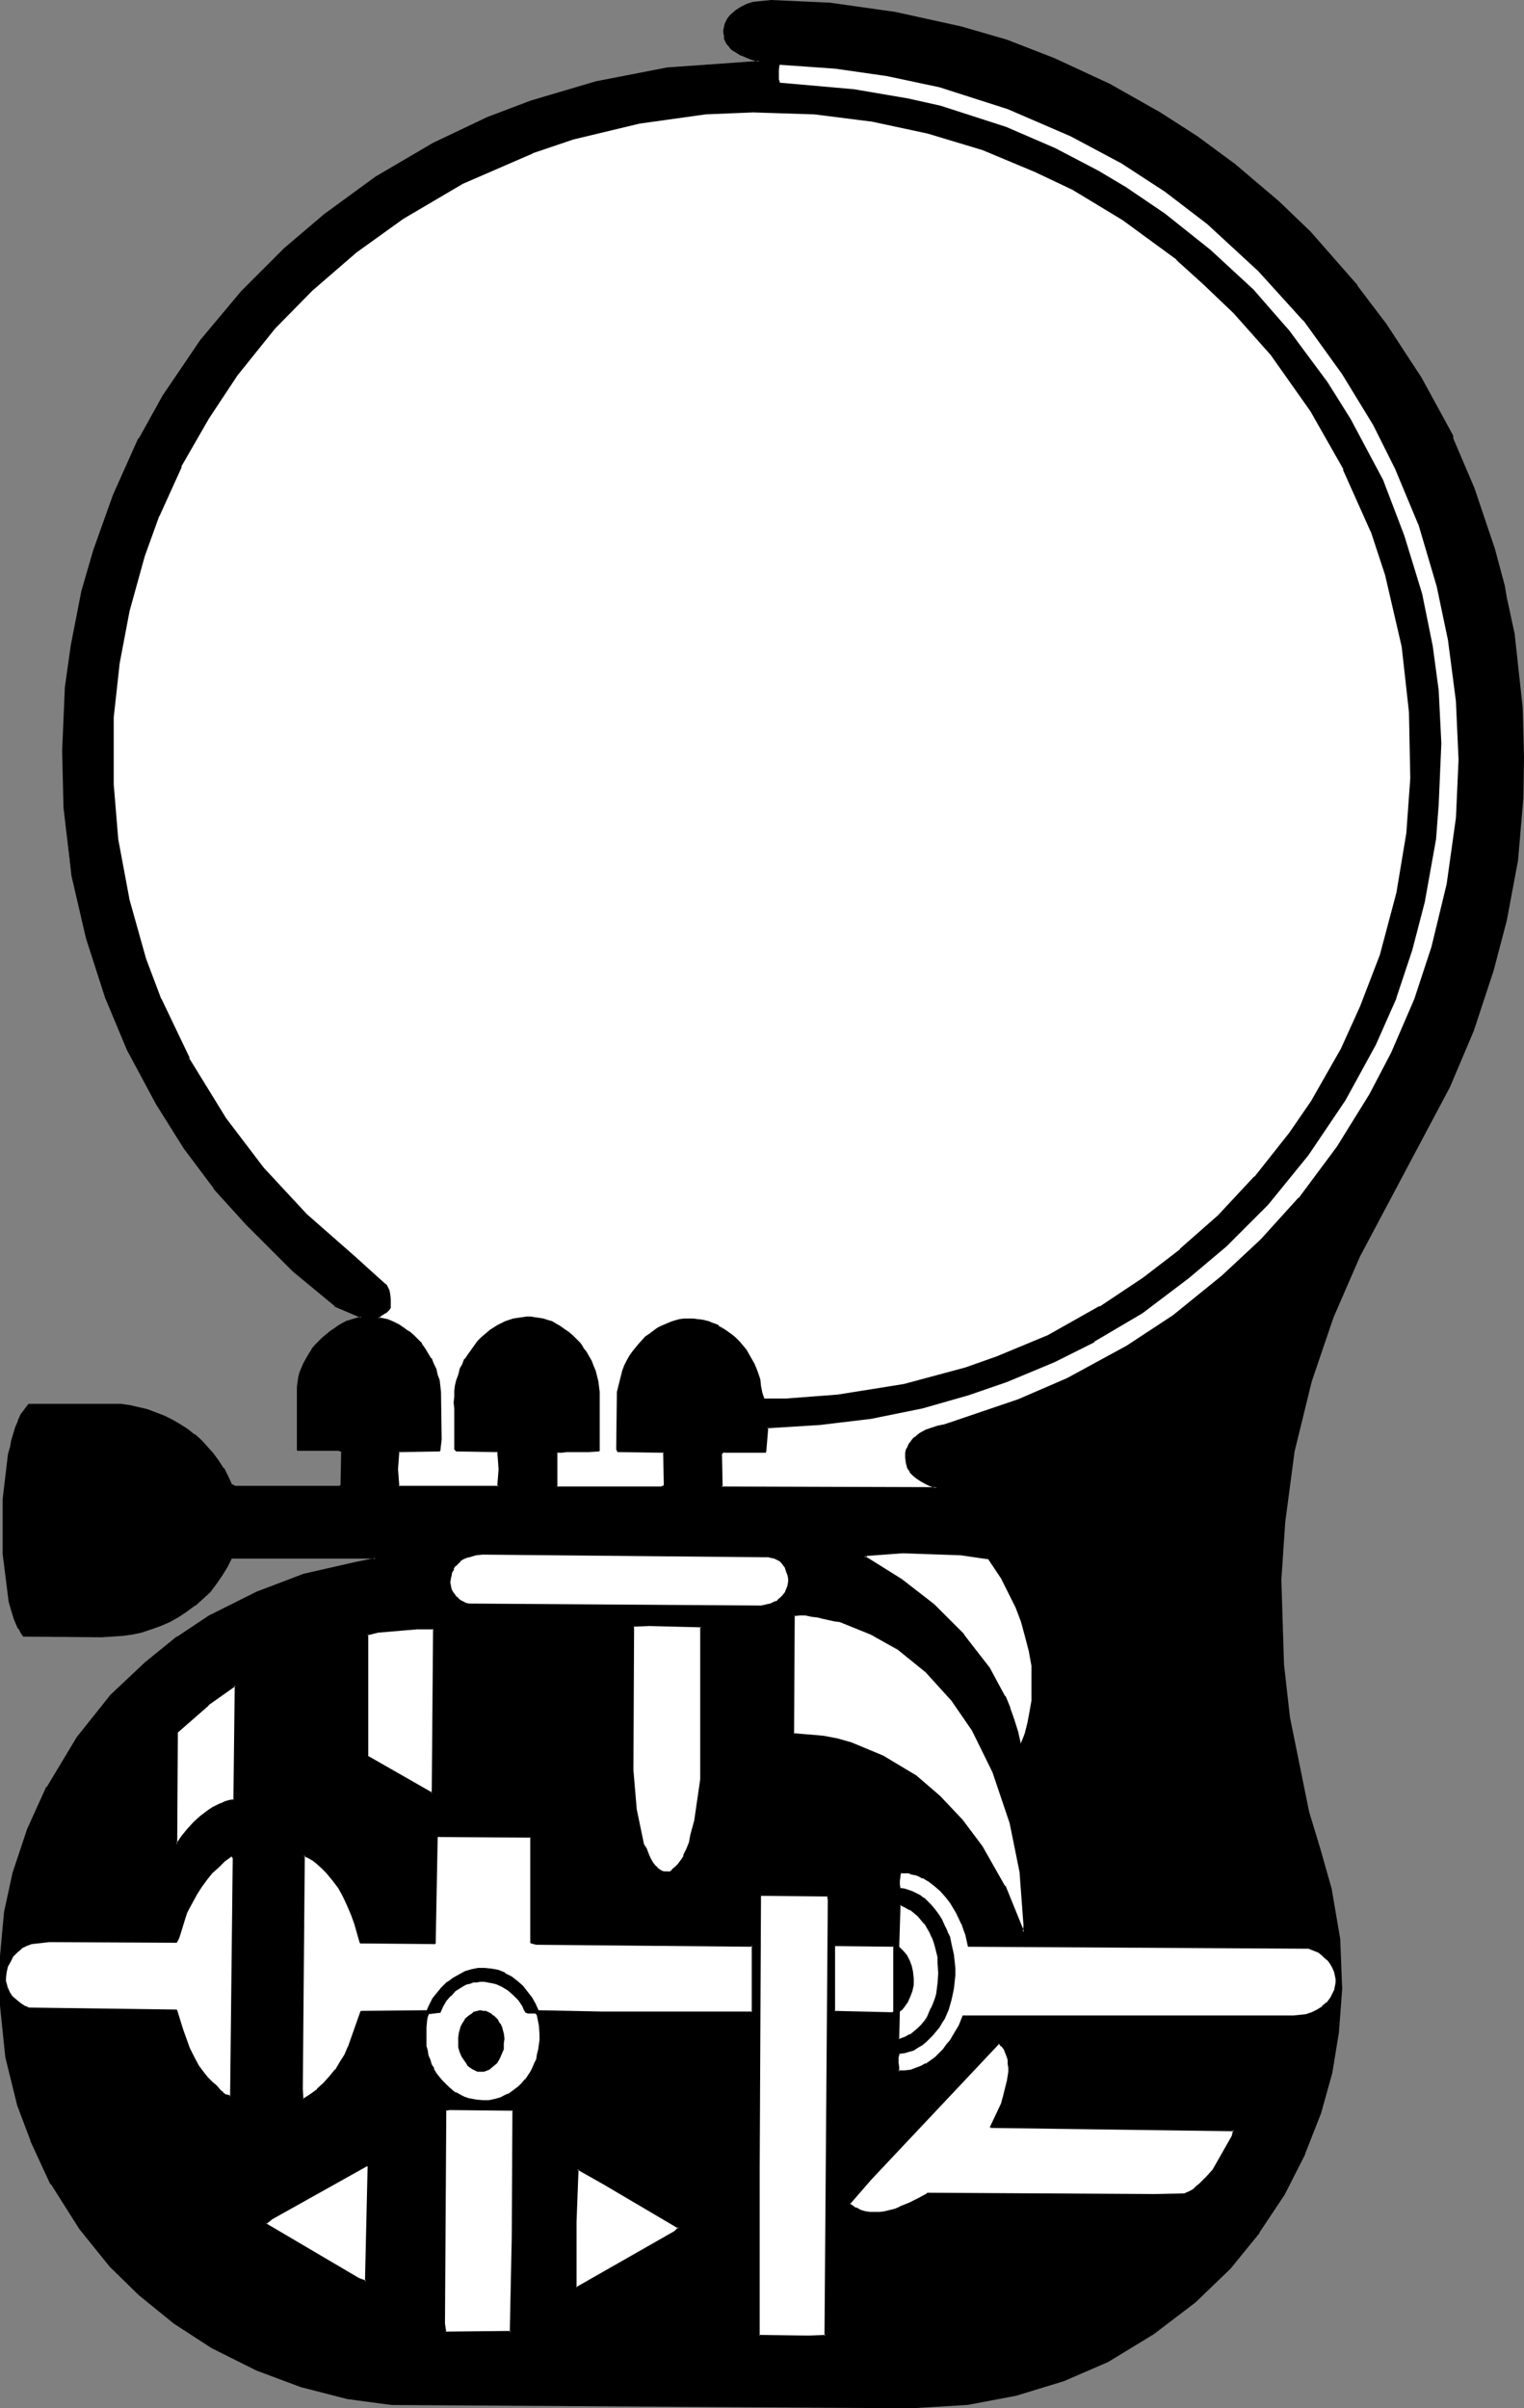 <?xml version="1.0" encoding="UTF-8" standalone="no"?>
<svg
   version="1.0"
   width="98.539mm"
   height="155.711mm"
   id="svg44"
   sodipodi:docname="Tuba Frame.wmf"
   xmlns:inkscape="http://www.inkscape.org/namespaces/inkscape"
   xmlns:sodipodi="http://sodipodi.sourceforge.net/DTD/sodipodi-0.dtd"
   xmlns="http://www.w3.org/2000/svg"
   xmlns:svg="http://www.w3.org/2000/svg">
  <rect width="100%" height="100%" fill="#808080" stroke="none"/>
  <sodipodi:namedview
     id="namedview44"
     pagecolor="#ffffff"
     bordercolor="#000000"
     borderopacity="0.25"
     inkscape:showpageshadow="2"
     inkscape:pageopacity="0.0"
     inkscape:pagecheckerboard="0"
     inkscape:deskcolor="#d1d1d1"
     inkscape:document-units="mm" />
  <defs
     id="defs1">
    <pattern
       id="WMFhbasepattern"
       patternUnits="userSpaceOnUse"
       width="6"
       height="6"
       x="0"
       y="0" />
  </defs>
  <path
     style="fill:#000000;fill-opacity:1;fill-rule:evenodd;stroke:none"
     d="m 218.774,3.07 16.158,3.555 11.149,3.232 11.633,4.525 13.411,6.302 12.28,6.787 9.048,5.817 9.21,6.948 10.664,9.049 7.917,7.433 11.31,13.089 7.109,9.372 8.564,13.089 7.756,14.382 v 0.646 l 5.17,11.958 5.009,15.028 2.262,8.888 0.646,2.909 0.646,3.07 0.646,2.909 0.646,3.07 1.939,17.775 0.323,12.119 -0.162,10.019 -1.293,15.19 -2.747,14.705 -3.232,12.281 -5.009,14.705 -5.817,13.574 -21.813,41.367 -6.463,14.866 -5.332,15.836 -4.201,17.129 -2.262,16.967 -0.969,14.382 0.646,20.684 1.454,12.927 4.524,23.269 2.908,8.888 2.747,9.695 1.939,12.281 0.646,12.281 -0.808,10.665 -1.616,9.695 -2.747,9.857 -3.878,10.019 -5.009,9.857 -6.14,9.372 -7.109,8.888 -8.564,8.08 -10.179,7.756 -10.987,6.787 -10.987,4.686 -11.472,3.555 -12.118,2.262 -13.572,0.808 -126.837,-0.808 -10.826,-1.616 -11.31,-2.747 -10.987,-4.04 -10.987,-5.494 -9.048,-5.817 -8.564,-7.11 -7.109,-6.948 -7.432,-9.049 -7.109,-11.15 L 7.594,523.07 4.363,514.345 1.616,502.71 0.162,490.106 v -12.119 l 1.131,-10.503 2.1,-9.695 3.555,-10.665 4.686,-10.503 7.271,-11.958 8.24,-10.342 8.402,-7.918 7.756,-6.302 7.756,-5.171 11.633,-5.817 11.633,-4.363 12.764,-2.909 4.686,-0.97 -0.323,-0.162 H 56.552 l -1.131,2.262 -1.293,2.101 -1.293,1.939 -1.616,1.939 -1.777,1.616 -1.777,1.616 -1.939,1.454 -2.1,1.293 -2.1,1.293 -2.262,0.97 -2.262,0.808 -2.424,0.646 -2.424,0.646 -2.424,0.323 -2.424,0.162 -2.424,0.162 L 5.817,399.776 5.17,398.807 4.524,397.837 4.039,396.868 3.716,395.737 2.908,393.474 2.262,391.212 0.808,379.739 v -13.412 l 1.293,-10.988 0.485,-1.616 0.323,-1.616 0.485,-1.616 0.485,-1.778 0.646,-1.454 0.646,-1.454 0.969,-1.293 0.969,-1.293 H 29.568 l 2.1,0.323 2.262,0.485 2.1,0.485 2.1,0.808 1.939,0.808 1.939,0.97 1.939,1.131 1.777,1.131 1.777,1.293 1.616,1.454 1.454,1.454 1.454,1.778 1.293,1.616 1.131,1.939 1.131,1.939 0.969,2.101 0.969,0.323 H 83.05 l 0.323,-0.323 0.162,-8.241 -0.808,-0.323 H 72.709 v -15.351 l 0.162,-1.293 0.323,-1.131 0.323,-1.293 0.323,-1.131 0.485,-1.131 0.646,-1.131 0.646,-0.97 0.646,-1.131 0.808,-0.97 0.808,-0.97 0.969,-0.808 0.808,-0.808 1.131,-0.808 0.969,-0.646 0.969,-0.808 1.131,-0.485 1.131,-0.485 1.131,-0.323 1.131,-0.323 1.131,-0.485 -6.625,-2.909 -10.018,-8.403 -11.472,-11.311 -7.917,-8.888 -7.271,-9.857 -6.786,-10.827 -6.948,-13.25 -5.494,-12.604 -4.686,-14.543 -3.555,-15.351 -1.939,-16.644 -0.323,-13.897 0.808,-15.19 1.293,-10.503 2.585,-13.25 2.908,-10.019 4.847,-13.574 6.301,-13.574 5.817,-10.503 9.21,-13.574 10.018,-11.958 10.502,-10.503 9.695,-8.241 12.603,-9.211 14.057,-8.241 13.249,-6.302 10.664,-4.04 15.673,-4.525 17.45,-3.393 15.996,-1.293 6.625,-0.485 -1.131,-0.323 -1.131,-0.323 -1.131,-0.485 -1.131,-0.485 -1.131,-0.485 -0.969,-0.808 -0.485,-0.485 -0.485,-0.485 -0.323,-0.485 -0.323,-0.646 -0.162,-0.646 -0.162,-0.646 -0.162,-0.646 V 7.272 l 0.162,-0.646 0.162,-0.646 0.323,-0.646 0.323,-0.646 0.485,-0.646 0.485,-0.485 1.131,-0.97 1.131,-0.808 1.454,-0.646 1.293,-0.323 1.454,-0.323 1.616,-0.162 1.454,-0.162 14.219,0.646 z"
     id="path1" />
  <path
     style="fill:#000000;fill-opacity:1;fill-rule:evenodd;stroke:none"
     d="m 218.612,3.232 16.319,3.555 11.149,3.393 11.633,4.525 h -0.162 l 13.572,6.14 v 0 l 12.28,6.787 8.887,5.817 9.21,6.948 v 0 l 10.826,9.049 7.756,7.433 11.472,13.089 v 0 l 6.948,9.372 8.564,13.089 v 0 l 7.756,14.22 v 0 0.808 l 5.009,11.958 v -0.162 L 365,134.282 l 2.262,8.888 0.485,3.07 0.808,2.909 0.646,2.909 0.646,3.07 v 0 l 1.777,17.775 0.485,12.119 -0.162,10.019 -1.293,15.19 v 0 l -2.908,14.705 -3.07,12.281 -5.009,14.543 v 0 l -5.817,13.574 -21.974,41.529 -6.463,14.866 v 0 l -5.17,15.836 -4.201,16.967 -2.262,17.129 v 0 l -0.969,14.382 0.485,20.684 1.454,12.927 v 0.162 l 4.686,23.108 2.908,8.888 2.747,9.695 1.939,12.443 v -0.162 l 0.646,12.281 -0.808,10.665 v 0 l -1.616,9.695 -2.747,9.857 -3.878,10.019 v 0 l -5.009,9.695 v 0 l -6.14,9.372 v 0 l -7.109,8.888 -8.402,8.08 v 0 l -10.179,7.918 -11.149,6.625 v 0 l -10.826,4.686 v 0 l -11.472,3.555 -12.118,2.262 v 0 l -13.572,0.808 -126.837,-0.808 v 0 L 84.989,585.768 73.679,583.021 62.853,578.981 v 0 l -10.987,-5.656 v 0.162 l -9.048,-5.817 v 0 l -8.725,-7.11 -6.948,-6.948 -7.432,-9.049 v 0 l -7.109,-10.988 h 0.162 L 7.756,522.909 v 0.162 L 4.524,514.345 1.777,502.71 v 0 L 0.323,490.106 V 477.987 L 1.454,467.483 v 0 l 2.1,-9.695 3.555,-10.665 v 0 l 4.686,-10.342 h -0.162 l 7.432,-12.119 v 0.162 l 8.24,-10.342 8.402,-7.918 7.756,-6.302 v 0 l 7.756,-5.171 v 0 L 62.853,389.273 v 0 l 11.472,-4.363 12.764,-2.909 4.847,-0.808 v -0.323 l -0.485,-0.323 v 0 H 56.552 56.228 l -0.969,2.262 v 0 l -1.293,2.101 -1.293,2.101 v -0.162 l -1.616,1.939 -1.777,1.778 -1.777,1.454 v 0 l -1.939,1.454 -2.1,1.293 v 0 l -2.1,1.131 -2.262,1.131 h 0.162 l -2.424,0.808 -2.262,0.646 -2.424,0.646 -2.424,0.323 v 0 l -2.424,0.162 H 24.883 5.817 5.978 l -0.646,-0.808 -0.646,-0.97 h 0.162 l -0.646,-1.131 v 0.162 L 3.878,395.737 3.07,393.474 2.424,391.212 0.969,379.739 v 0 -13.412 L 2.424,355.339 v 0 l 0.323,-1.616 0.323,-1.616 0.485,-1.616 0.485,-1.616 0.646,-1.616 v 0 l 0.646,-1.293 v 0 l 0.808,-1.454 v 0 l 1.131,-1.131 H 7.109 l 22.459,0.162 v 0 l 2.1,0.323 2.1,0.323 2.262,0.646 1.939,0.646 v 0 l 2.1,0.808 1.939,0.97 v 0 l 1.777,1.131 1.939,1.131 1.616,1.293 v 0 l 1.616,1.454 1.454,1.454 1.454,1.616 v 0 l 1.293,1.778 1.293,1.778 h -0.162 l 1.131,1.939 0.808,2.101 0.162,0.162 0.969,0.323 h 25.691 v 0 l 0.485,-0.323 v -0.162 l 0.162,-8.241 -0.162,-0.162 -0.808,-0.323 H 72.709 l 0.162,0.162 v -15.351 l 0.162,-1.293 v 0.162 l 0.323,-1.293 0.323,-1.131 0.323,-1.293 v 0.162 l 0.485,-1.131 0.646,-1.131 v 0 l 0.646,-1.131 0.646,-0.97 v 0 l 0.808,-0.97 0.808,-0.97 0.969,-0.808 0.808,-0.808 0.969,-0.808 v 0 l 0.969,-0.808 1.131,-0.646 v 0 l 1.131,-0.485 1.131,-0.485 h -0.162 l 1.131,-0.323 1.131,-0.323 1.131,-0.485 v -0.323 l -6.463,-2.909 v 0.162 l -10.179,-8.403 -11.31,-11.473 -7.917,-8.888 v 0 l -7.271,-9.695 -6.786,-10.988 v 0 l -6.948,-13.25 -5.332,-12.604 v 0 l -4.847,-14.543 -3.393,-15.19 v 0 l -2.1,-16.644 1.616,16.644 v 0 l 3.555,15.351 4.686,14.543 v 0 l 5.332,12.766 7.109,13.25 v 0 l 6.786,10.827 7.271,9.695 v 0.162 l 7.917,8.726 11.472,11.473 10.179,8.403 v 0.162 l 6.463,2.747 v -0.323 l -1.131,0.323 -1.131,0.323 -0.969,0.323 h -0.162 l -0.969,0.485 -1.131,0.646 v 0 l -1.131,0.808 -0.969,0.646 v 0 l -0.969,0.808 -0.969,0.808 -0.969,0.97 -0.808,0.808 -0.808,0.97 v 0.162 l -0.646,0.97 -0.646,1.131 v 0 l -0.646,1.131 -0.485,1.131 v 0 l -0.485,1.131 -0.323,1.293 -0.162,1.131 v 0 l -0.162,1.293 v 15.351 l 0.162,0.162 h 10.018 v 0 l 0.808,0.323 -0.162,-0.162 -0.162,8.241 0.162,-0.162 -0.485,0.323 H 83.05 57.521 v 0 l -0.969,-0.485 0.162,0.162 -0.969,-2.101 -0.969,-1.939 h -0.162 l -1.131,-1.778 -1.293,-1.778 v 0 l -1.454,-1.616 -1.454,-1.616 -1.616,-1.454 h -0.162 l -1.616,-1.293 -1.777,-1.131 -1.939,-1.131 v 0 l -1.939,-0.97 -2.1,-0.808 v 0 l -2.1,-0.808 -2.1,-0.485 -2.1,-0.485 -2.262,-0.323 v 0 H 7.109 6.948 l -0.969,1.293 v 0 l -0.969,1.293 v 0 l -0.646,1.454 v 0.162 l -0.646,1.454 -0.485,1.616 -0.485,1.616 -0.323,1.778 -0.485,1.616 v 0 l -1.293,10.988 v 13.412 0 l 1.454,11.635 0.646,2.262 0.646,2.101 0.485,1.131 v 0 l 0.485,1.131 h 0.162 l 0.485,0.97 0.646,0.97 h 0.162 l 19.066,0.162 2.424,-0.162 2.424,-0.162 h 0.162 l 2.424,-0.323 2.262,-0.485 2.424,-0.808 2.262,-0.808 v 0 l 2.262,-0.97 2.262,-1.293 v 0 l 1.939,-1.293 1.939,-1.454 h 0.162 l 1.777,-1.616 1.777,-1.616 1.454,-1.939 v 0 l 1.454,-2.101 1.293,-2.101 v 0 l 1.131,-2.262 -0.162,0.162 h 34.9 -0.162 l 0.485,0.162 v -0.323 l -4.847,0.97 -12.764,2.909 -11.472,4.363 v 0 l -11.633,5.817 v 0 l -7.756,5.171 h -0.162 l -7.756,6.302 -8.402,7.918 -8.24,10.342 v 0 L 11.472,436.619 h -0.162 l -4.686,10.342 v 0 l -3.555,10.665 -2.1,9.695 v 0.162 L 0,477.987 v 12.119 l 1.293,12.604 v 0 l 2.908,11.796 3.232,8.564 v 0.162 l 4.847,10.503 h 0.162 l 6.948,10.988 v 0 l 7.432,9.211 7.109,6.948 8.564,6.948 v 0 l 9.21,5.979 v 0 l 10.987,5.494 v 0 l 10.826,4.04 11.31,2.909 10.826,1.454 h 0.162 l 126.837,0.808 13.572,-0.808 h 0.162 l 11.957,-2.262 11.633,-3.555 v 0 l 10.826,-4.686 v 0 l 11.149,-6.787 10.179,-7.756 v 0 l 8.564,-8.241 7.109,-8.726 v -0.162 l 6.14,-9.211 v 0 l 5.009,-9.857 v -0.162 l 3.878,-9.857 2.747,-9.857 1.616,-9.857 v 0 l 0.808,-10.665 -0.485,-12.281 v 0 l -2.1,-12.281 -2.747,-9.695 -2.747,-9.049 -4.686,-23.108 v 0 l -1.454,-12.927 -0.646,-20.684 0.969,-14.382 v 0.162 l 2.262,-17.129 4.201,-17.129 5.332,-15.674 v 0 l 6.463,-14.866 21.974,-41.367 5.817,-13.735 v 0 L 365,237.216 l 3.232,-12.281 2.747,-14.705 v 0 l 1.293,-15.19 0.162,-10.019 -0.323,-12.119 -1.939,-17.775 v -0.162 l -0.646,-2.909 -0.646,-3.07 -0.646,-2.909 -0.485,-2.909 -2.424,-9.049 -5.009,-14.866 v 0 l -5.17,-12.119 v 0.162 -0.646 -0.162 l -7.756,-14.22 v 0 l -8.564,-13.089 -7.109,-9.372 V 69.646 L 320.243,56.557 312.488,49.124 301.824,40.075 v 0 l -9.21,-6.787 -9.048,-5.817 -12.28,-6.948 v 0 l -13.572,-6.302 v 0 L 246.08,9.695 234.931,6.464 218.774,2.909 Z"
     id="path2" />
  <path
     style="fill:#000000;fill-opacity:1;fill-rule:evenodd;stroke:none"
     d="m 15.834,197.303 -0.323,-13.897 0.808,-15.19 v 0 l 1.293,-10.503 2.585,-13.25 2.908,-10.019 4.847,-13.574 v 0.162 l 6.301,-13.574 h -0.162 l 5.978,-10.503 9.21,-13.735 v 0.162 L 59.298,71.423 69.639,60.92 79.334,52.679 v 0 L 92.098,43.306 105.994,35.227 v 0 l 13.249,-6.302 v 0 l 10.664,-4.04 15.673,-4.525 17.612,-3.393 h -0.162 l 15.996,-1.293 6.625,-0.485 v -0.323 l -1.131,-0.323 -0.969,-0.485 -1.293,-0.323 -1.131,-0.485 v 0 l -0.969,-0.485 -1.131,-0.808 h 0.162 l -0.485,-0.485 -0.485,-0.323 v 0 l -0.323,-0.646 v 0 l -0.323,-0.485 v 0 l -0.162,-0.646 -0.162,-0.646 -0.162,-0.808 v 0.162 l 0.162,-0.808 V 7.433 6.625 l 0.162,-0.646 v 0 l 0.323,-0.646 v 0 l 0.323,-0.646 0.485,-0.485 v 0 l 0.485,-0.646 1.131,-0.808 v 0 l 1.131,-0.808 v 0 l 1.293,-0.485 v 0 l 1.293,-0.485 1.616,-0.323 h -0.162 l 1.616,-0.162 1.454,-0.162 14.219,0.646 v 0 L 218.612,3.232 218.774,2.909 202.778,0.646 H 202.616 L 188.398,0 l -1.454,0.162 -1.616,0.162 v 0 l -1.454,0.162 -1.454,0.485 v 0 L 181.127,1.616 v 0 l -1.293,0.808 v 0 l -1.131,0.97 -0.485,0.485 v 0 l -0.485,0.646 -0.323,0.646 v 0 l -0.323,0.646 v 0 l -0.162,0.808 -0.162,0.646 v 0 0.808 0 l 0.162,0.646 V 9.534 l 0.323,0.646 v 0 l 0.323,0.646 v 0 l 0.485,0.485 v 0 l 0.323,0.485 0.485,0.485 v 0 l 1.131,0.646 0.969,0.646 h 0.162 l 1.131,0.485 1.131,0.485 1.131,0.323 1.131,0.323 v -0.323 l -6.625,0.485 -15.996,1.131 v 0 l -17.45,3.393 -15.834,4.686 -10.664,4.04 v 0 l -13.249,6.302 v 0 l -14.057,8.241 -12.603,9.211 v 0 L 69.478,60.597 58.975,71.1 48.958,83.058 v 0 l -9.21,13.574 -5.817,10.503 h -0.162 l -6.14,13.735 v 0 l -4.847,13.574 -2.908,10.019 -2.585,13.25 -1.454,10.342 v 0.162 l -0.646,15.19 0.323,13.897 1.939,16.644 z"
     id="path3" />
  <path
     style="fill:#ffffff;fill-opacity:1;fill-rule:evenodd;stroke:none"
     d="m 216.673,18.421 12.926,2.747 16.804,5.333 15.188,6.625 12.441,6.625 10.826,7.11 10.341,7.756 12.441,11.473 10.826,12.119 9.695,13.089 7.594,12.443 5.332,10.827 5.655,13.412 4.524,15.351 2.747,13.089 1.939,14.866 0.646,14.382 -0.646,14.382 -2.262,16.159 -3.716,15.19 -4.201,12.927 -5.655,13.089 -5.332,10.18 -7.917,12.604 -9.371,12.604 -9.21,10.18 -9.533,8.888 -11.957,9.534 -11.31,7.595 -14.703,7.918 -11.957,5.171 -16.481,5.656 -1.616,0.485 -1.454,0.323 -1.616,0.485 -1.454,0.646 -1.293,0.646 -0.646,0.485 -0.646,0.323 -0.485,0.646 -0.485,0.646 -0.485,0.646 -0.323,0.808 -0.323,0.485 v 0.646 l -0.162,0.646 v 0.485 l 0.162,1.293 0.323,1.131 0.646,1.131 0.808,0.808 0.808,0.646 0.969,0.646 0.969,0.646 0.969,0.485 0.969,0.323 0.969,0.323 -52.674,-0.162 v -8.08 l 0.646,-0.646 h 10.179 l 0.323,-5.817 12.926,-0.808 12.118,-1.454 12.926,-2.585 11.149,-3.232 9.533,-3.232 11.472,-4.848 9.695,-4.848 11.795,-7.11 11.31,-8.403 9.21,-7.918 10.179,-10.18 9.856,-12.119 9.048,-13.412 7.433,-13.574 4.847,-11.311 4.039,-11.796 3.07,-11.635 2.747,-15.351 0.646,-8.403 0.646,-15.028 -0.646,-12.927 -1.454,-10.827 -2.585,-12.766 -4.363,-14.22 -5.17,-13.412 -7.917,-14.866 -5.655,-9.049 -9.21,-12.766 -8.887,-9.857 -10.502,-9.695 -11.149,-8.888 -9.533,-6.625 -6.786,-3.878 -10.502,-5.494 -11.795,-5.009 -16.158,-5.333 -7.917,-1.778 -13.088,-2.262 -18.258,-1.454 -0.162,-0.646 -0.162,-0.485 v -1.131 -1.131 l 0.162,-1.293 0.323,-0.162 13.734,0.97 z"
     id="path4" />
  <path
     style="fill:#000000;fill-opacity:1;fill-rule:evenodd;stroke:none"
     d="m 216.673,18.583 12.926,2.747 16.642,5.333 v 0 l 15.35,6.625 12.441,6.625 v 0 l 10.664,6.948 10.341,7.918 v 0 l 12.441,11.473 10.987,12.119 v -0.162 l 9.533,13.25 7.594,12.443 v 0 l 5.332,10.665 5.655,13.574 v -0.162 l 4.524,15.351 2.747,13.089 v 0 l 1.939,14.866 0.646,14.382 -0.646,14.382 v -0.162 l -2.262,16.159 -3.716,15.351 -4.201,12.766 v 0 l -5.655,13.089 -5.332,10.18 v 0 l -7.917,12.766 -9.371,12.604 v -0.162 l -9.21,10.18 -9.533,8.888 v 0 l -11.957,9.695 -11.31,7.433 v 0 l -14.542,7.918 -11.957,5.171 v 0 l -16.642,5.656 -1.454,0.485 -1.616,0.323 -1.454,0.485 -1.454,0.485 v 0 l -1.454,0.808 v 0 l -0.646,0.485 -0.485,0.485 h -0.162 l -0.485,0.485 -0.485,0.646 v 0 l -0.485,0.646 v 0 l -0.323,0.808 -0.323,0.485 v 0.162 l -0.162,0.646 v 0.485 0.646 l 0.162,1.293 v 0 l 0.323,1.293 v 0 l 0.646,0.97 v 0.162 l 0.808,0.808 0.808,0.646 v 0 l 0.969,0.646 1.131,0.646 v 0 l 0.969,0.485 v 0 l 0.969,0.323 0.969,0.323 v -0.323 l -52.674,-0.162 0.323,0.162 -0.162,-8.08 v 0 l 0.485,-0.485 v 0.162 h 10.179 l 0.162,-0.323 0.485,-5.817 -0.323,0.162 12.926,-0.808 12.118,-1.454 h 0.162 l 12.764,-2.585 11.31,-3.232 9.371,-3.232 v 0 l 11.633,-4.848 9.695,-4.848 v -0.162 l 11.795,-6.948 11.31,-8.564 v 0 l 9.21,-7.756 10.179,-10.18 9.856,-12.119 v 0 l 9.048,-13.412 v 0 l 7.432,-13.574 5.009,-11.311 V 243.841 l 3.878,-11.635 3.07,-11.796 2.747,-15.351 v 0 l 0.646,-8.403 0.646,-15.028 -0.646,-12.927 v 0 l -1.454,-10.827 -2.585,-12.766 -4.363,-14.22 -5.17,-13.574 v 0 l -7.917,-14.866 v 0 l -5.655,-9.049 -9.371,-12.604 v 0 L 306.348,70.777 295.846,61.081 v 0 l -11.149,-8.888 -9.533,-6.464 -6.786,-4.04 v 0 L 257.875,36.196 245.919,31.025 v 0 l -15.996,-5.171 -7.917,-1.778 -13.249,-2.262 v 0 l -18.258,-1.616 0.162,0.162 -0.162,-0.485 -0.162,-0.485 v 0 -1.131 -1.131 l 0.162,-1.293 -0.162,0.162 0.323,-0.162 v 0 l 13.734,0.97 h -0.162 l 12.441,1.778 0.162,-0.485 -12.441,-1.616 v 0 l -13.734,-0.97 h -0.162 l -0.323,0.162 v 0.162 l -0.162,1.293 v 1.131 1.131 0.162 l 0.162,0.485 v 0.485 l 0.323,0.162 18.258,1.454 v 0 l 13.088,2.262 7.917,1.778 15.996,5.333 v 0 l 11.957,5.009 10.341,5.494 v 0 l 6.948,3.878 9.371,6.464 11.31,9.049 v 0 l 10.341,9.695 8.887,9.857 v 0 l 9.371,12.604 5.494,9.049 v 0 l 7.917,14.866 v 0 l 5.17,13.574 4.363,14.22 2.585,12.604 1.454,10.988 v -0.162 l 0.646,12.927 -0.646,15.028 -0.646,8.403 v 0 l -2.747,15.19 -3.232,11.796 -3.878,11.796 v 0 l -5.009,11.311 -7.271,13.574 v 0 l -9.048,13.25 v 0 l -9.856,12.119 -10.179,10.18 -9.21,7.918 v 0 l -11.31,8.403 -11.633,7.11 v -0.162 l -9.695,5.009 -11.633,4.848 h 0.162 l -9.533,3.232 -11.31,3.232 -12.764,2.424 v 0 l -12.118,1.454 -12.926,0.97 -0.162,0.162 -0.323,5.817 0.162,-0.162 h -10.179 -0.162 l -0.646,0.646 v 0.162 8.08 l 0.162,0.162 52.674,0.162 0.162,-0.323 -0.969,-0.323 -0.969,-0.485 v 0 l -0.969,-0.323 v 0 l -0.969,-0.646 -0.969,-0.485 v 0 l -0.969,-0.808 -0.808,-0.808 v 0 l -0.485,-0.97 v 0 l -0.323,-1.131 v 0 l -0.162,-1.293 v -0.485 0 l 0.162,-0.646 0.162,-0.646 v 0.162 l 0.162,-0.646 0.323,-0.646 v 0 l 0.485,-0.808 v 0.162 l 0.485,-0.646 0.485,-0.646 v 0 l 0.485,-0.485 0.646,-0.323 v 0 l 1.454,-0.646 v 0 l 1.293,-0.646 1.616,-0.485 1.616,-0.323 1.454,-0.323 16.481,-5.656 h 0.162 l 11.957,-5.333 14.542,-7.918 v 0 l 11.31,-7.595 11.957,-9.534 h 0.162 l 9.533,-8.888 9.21,-10.18 v 0 l 9.371,-12.604 7.917,-12.604 h 0.162 l 5.17,-10.342 5.655,-13.089 v 0 l 4.201,-12.766 3.716,-15.351 2.262,-16.159 v 0 l 0.646,-14.382 -0.646,-14.382 -1.777,-14.866 v 0 l -2.908,-13.089 -4.524,-15.351 v -0.162 l -5.655,-13.412 -5.332,-10.827 v 0 L 328.322,91.137 318.628,78.049 v 0 L 307.802,65.929 295.361,54.456 h -0.162 l -10.341,-7.756 -10.664,-7.11 v 0 l -12.441,-6.625 -15.35,-6.625 v 0 l -16.804,-5.333 -12.764,-2.909 z"
     id="path5" />
  <path
     style="fill:#ffffff;fill-opacity:1;fill-rule:evenodd;stroke:none"
     d="m 213.119,29.571 13.572,2.909 13.411,4.04 12.926,5.333 9.21,4.363 12.28,7.433 13.088,9.695 6.786,6.302 7.109,6.787 9.048,10.18 9.856,13.735 8.079,14.22 6.625,15.19 3.555,10.827 4.039,17.452 1.777,15.998 0.323,16.159 -0.969,13.412 -2.424,14.705 -4.039,15.028 -4.847,12.766 -4.686,10.18 -7.271,12.766 -5.332,7.756 -8.564,10.827 -8.887,9.534 -9.371,8.241 -9.048,6.948 -10.502,6.948 -12.764,7.11 -12.441,5.333 -7.594,2.585 -15.188,4.04 -16.158,2.585 -12.764,0.97 h -5.332 l -0.485,-1.616 -0.323,-1.616 -0.162,-1.616 -0.485,-1.454 -0.485,-1.293 -0.485,-1.131 -0.646,-1.131 -0.646,-1.131 -0.646,-0.97 -0.808,-0.97 -0.808,-1.131 -0.969,-0.808 -0.969,-0.808 -0.969,-0.808 -1.131,-0.646 -1.131,-0.646 -1.131,-0.646 -1.131,-0.323 -1.293,-0.485 -1.293,-0.162 -1.131,-0.162 h -1.131 -1.131 l -1.293,0.323 -0.969,0.162 -1.131,0.323 -1.131,0.485 -0.969,0.485 -0.969,0.485 -1.939,1.293 -0.969,0.808 -1.616,1.616 -1.454,1.939 -0.808,1.131 -0.646,1.131 -0.646,1.131 -0.485,1.293 -0.646,2.585 -0.485,2.585 -0.323,13.412 v 0.485 l 0.162,0.323 0.162,0.323 11.149,0.162 0.162,8.403 -0.646,0.162 h -25.691 v -8.564 l 1.131,-0.162 h 1.293 2.585 2.747 l 2.585,-0.162 -0.162,-14.382 v -1.293 l -0.162,-1.293 -0.323,-1.293 -0.323,-1.131 -0.485,-1.293 -0.485,-1.131 -0.646,-1.131 -0.646,-1.131 -0.646,-1.131 -0.808,-0.97 -0.969,-0.97 -0.808,-0.808 -0.969,-0.97 -1.131,-0.808 -0.969,-0.646 -1.131,-0.646 -0.969,-0.323 -0.969,-0.485 -0.969,-0.323 -1.131,-0.162 -0.969,-0.162 -0.969,-0.162 -1.131,0.162 h -0.969 l -1.131,0.162 -0.969,0.162 -0.969,0.323 -1.131,0.485 -0.969,0.323 -0.808,0.485 -1.777,1.131 -1.131,0.808 -0.969,0.97 -0.969,0.97 -0.808,1.131 -0.808,0.97 -0.808,1.131 -0.646,1.131 -0.646,1.293 -0.646,1.131 -0.323,1.293 -0.323,1.293 -0.323,1.293 -0.323,1.293 v 1.454 1.454 1.454 9.857 l 0.485,0.485 10.018,0.162 0.162,2.101 0.162,2.262 -0.162,2.101 v 2.101 H 97.753 97.43 l -0.162,-2.101 -0.162,-2.101 0.162,-2.262 0.162,-2.101 10.018,-0.162 0.323,-2.747 -0.162,-11.635 -0.162,-1.454 -0.162,-1.293 -0.485,-1.454 -0.323,-1.293 -0.646,-1.454 -0.646,-1.293 -1.454,-2.424 -0.808,-1.131 -0.969,-1.131 -0.969,-0.97 -1.131,-0.808 -1.131,-0.97 -1.293,-0.646 -1.293,-0.646 -1.293,-0.485 v -0.162 l -2.424,-0.485 0.323,-0.323 0.323,-0.323 1.131,-0.646 0.323,-0.323 0.485,-0.485 0.162,-0.485 0.162,-0.646 v -1.293 l -0.162,-1.454 -0.162,-0.646 -0.323,-0.646 -0.323,-0.646 -0.485,-0.646 -7.109,-6.14 -11.957,-10.503 -10.502,-11.311 -9.21,-12.281 -8.887,-14.543 -6.948,-14.543 -3.716,-9.857 -4.039,-14.22 -2.747,-14.705 -1.131,-13.735 v -16.321 l 1.454,-13.25 2.262,-12.766 3.878,-13.412 3.393,-9.857 5.494,-11.958 6.786,-11.958 6.948,-10.503 9.21,-11.473 9.048,-9.211 10.826,-9.211 11.472,-8.403 14.542,-8.564 17.127,-7.433 9.856,-3.393 16.319,-3.878 15.996,-2.262 11.795,-0.646 15.027,0.646 z"
     id="path6" />
  <path
     style="fill:#000000;fill-opacity:1;fill-rule:evenodd;stroke:none"
     d="m 213.119,29.733 v 0 l 13.572,2.909 13.411,4.04 v 0 l 12.764,5.333 9.21,4.363 v 0 l 12.28,7.433 13.249,9.695 h -0.162 l 6.786,6.14 7.271,6.948 9.048,10.18 v 0 l 9.695,13.735 8.079,14.22 h -0.162 l 6.786,15.19 v -0.162 l 3.555,10.827 4.039,17.452 v 0 l 1.777,15.998 0.323,16.159 -0.969,13.412 v 0 l -2.424,14.543 -4.039,15.19 -4.847,12.604 v 0 l -4.686,10.342 v 0 l -7.271,12.766 -5.332,7.756 -8.564,10.827 v -0.162 l -8.887,9.534 -9.371,8.241 h 0.162 l -9.048,6.948 -10.664,7.11 v -0.162 l -12.603,7.11 -12.441,5.171 v 0 l -7.756,2.747 -15.027,4.04 -16.158,2.585 v 0 l -12.764,0.97 h -5.332 0.162 l -0.485,-1.454 -0.323,-1.616 -0.162,-1.616 -0.485,-1.454 -0.485,-1.293 v 0 l -0.485,-1.131 -0.646,-1.131 v 0 l -0.646,-1.131 -0.646,-1.131 v 0 l -0.808,-0.97 -0.808,-0.97 -0.969,-0.97 -0.969,-0.808 v 0 l -1.131,-0.808 -0.969,-0.646 -1.131,-0.646 v -0.162 l -1.131,-0.485 h -0.162 l -1.131,-0.485 -1.293,-0.323 -1.131,-0.162 h -0.162 l -1.131,-0.162 h -1.131 -1.131 -0.162 l -1.131,0.162 -1.131,0.323 -0.969,0.323 -1.131,0.485 v 0 l -1.131,0.485 -0.969,0.485 v 0 l -1.939,1.454 v 0 l -0.969,0.646 -1.616,1.778 -1.454,1.778 v 0 l -0.808,1.131 -0.646,1.131 v 0 l -0.646,1.293 v 0 l -0.485,1.293 -0.646,2.585 -0.646,2.585 v 0 l -0.162,13.412 v 0.485 0.162 l 0.162,0.323 v 0 l 0.162,0.323 h 0.162 l 11.149,0.162 -0.162,-0.162 0.162,8.403 v -0.323 l -0.646,0.323 h 0.162 -25.691 l 0.162,0.162 v -8.564 l -0.162,0.162 h 1.131 l 1.293,-0.162 h 2.585 2.747 l 2.585,-0.162 0.162,-0.162 V 340.149 l -0.162,-1.293 v 0 l -0.162,-1.293 -0.323,-1.293 -0.323,-1.293 -0.485,-1.131 v 0 l -0.485,-1.293 -0.646,-1.131 v 0 l -0.646,-1.131 -0.808,-0.97 v -0.162 l -0.646,-0.97 -0.969,-0.97 -0.808,-0.808 -1.131,-0.97 v 0 l -0.969,-0.646 -1.131,-0.808 v 0 l -1.131,-0.646 -0.808,-0.485 -1.131,-0.323 v 0 l -0.969,-0.323 -0.969,-0.162 -1.131,-0.162 v 0 l -0.969,-0.162 h -1.131 l -0.969,0.162 h -0.162 l -0.969,0.162 -1.131,0.162 -0.969,0.323 -0.969,0.323 v 0 l -0.969,0.485 -0.969,0.485 v 0 l -1.777,1.131 v 0 l -1.131,0.97 -0.969,0.808 -0.969,0.97 -0.808,1.131 v 0 l -0.808,1.131 -0.808,1.131 -0.646,0.97 h -0.162 l -0.485,1.293 -0.646,1.131 v 0.162 l -0.323,1.293 -0.485,1.293 -0.323,1.293 -0.162,1.293 v 0 1.454 l -0.162,1.454 0.162,1.454 v 9.857 0.162 l 0.485,0.485 h 0.162 l 10.018,0.162 -0.162,-0.162 0.162,2.101 0.162,2.262 -0.162,2.101 -0.162,2.101 0.323,-0.162 H 97.43 l 0.162,0.162 -0.162,-2.101 -0.162,-2.101 0.162,-2.262 0.162,-2.101 -0.162,0.162 10.018,-0.162 0.162,-0.162 0.323,-2.747 -0.162,-11.635 v 0 l -0.162,-1.454 -0.162,-1.454 -0.485,-1.293 -0.323,-1.454 v 0 l -0.646,-1.293 -0.485,-1.293 h -0.162 l -1.454,-2.424 -0.808,-1.131 v -0.162 l -0.969,-0.97 -0.969,-0.97 -1.131,-0.97 h -0.162 l -1.131,-0.808 -1.131,-0.808 v 0 l -1.293,-0.646 -1.454,-0.646 0.162,0.323 v -0.162 l -0.162,-0.162 -2.424,-0.485 v 0.323 l 0.485,-0.323 h -0.162 l 0.485,-0.323 0.969,-0.646 h 0.162 l 0.323,-0.323 0.485,-0.485 v 0 l 0.323,-0.485 v -0.162 -0.485 -0.162 -1.293 -0.162 l -0.323,0.162 v 0 1.293 0 l -0.162,0.646 v -0.162 l -0.162,0.646 v -0.162 l -0.323,0.485 -0.485,0.485 v 0 l -0.969,0.646 -0.485,0.162 v 0 l -0.323,0.323 v 0.323 l 2.585,0.485 -0.162,-0.162 v 0.162 0.162 l 1.454,0.485 1.131,0.646 v 0 l 1.293,0.646 1.131,0.808 v 0 l 1.131,0.97 0.969,0.97 0.969,1.131 v 0 l 0.808,1.131 1.616,2.424 h -0.162 l 0.646,1.293 0.646,1.293 v 0 l 0.323,1.293 0.323,1.454 0.323,1.454 0.162,1.293 v 0 l 0.162,11.635 -0.323,2.747 0.162,-0.162 -10.018,0.162 -0.162,0.162 -0.323,2.101 v 2.262 2.101 l 0.323,2.101 0.162,0.162 h 24.398 l 0.162,-0.162 0.162,-2.101 v -2.101 -2.262 l -0.323,-2.101 -0.162,-0.162 -10.018,-0.162 h 0.162 l -0.485,-0.485 v 0.162 -9.857 -1.454 -1.454 l 0.162,-1.454 v 0.162 l 0.162,-1.454 0.323,-1.293 0.323,-1.293 0.485,-1.293 v 0.162 l 0.485,-1.293 0.646,-1.131 v 0 l 0.646,-1.131 0.646,-1.131 0.969,-1.131 v 0 l 0.808,-0.97 0.969,-0.97 0.969,-0.97 1.131,-0.808 v 0 l 1.616,-1.131 v 0 l 0.969,-0.485 0.969,-0.323 v 0 l 0.969,-0.485 0.969,-0.162 0.969,-0.323 1.131,-0.162 v 0 h 0.969 l 1.131,-0.162 0.969,0.162 v 0 l 0.969,0.162 0.969,0.162 1.131,0.323 h -0.162 l 0.969,0.485 0.969,0.485 1.131,0.485 v 0 l 1.131,0.646 0.969,0.808 v 0 l 0.969,0.808 0.969,0.97 0.808,0.97 0.808,0.97 v 0 l 0.646,0.97 0.646,1.131 v 0 l 0.646,1.131 0.485,1.293 v -0.162 l 0.485,1.293 0.323,1.293 0.323,1.131 0.162,1.293 v 0 1.293 l 0.162,14.382 0.162,-0.162 -2.585,0.162 h -2.747 -2.585 -1.293 l -1.131,0.162 -0.162,0.162 v 8.564 l 0.162,0.162 h 25.691 v 0 l 0.646,-0.162 0.162,-0.162 -0.162,-8.403 -0.162,-0.162 -11.149,-0.162 h 0.162 l -0.162,-0.323 v 0.162 -0.323 0 l -0.162,-0.485 0.323,-13.412 v 0 l 0.485,-2.585 0.808,-2.585 0.323,-1.131 v 0 l 0.646,-1.293 v 0 l 0.646,-1.131 0.808,-1.131 v 0.162 l 1.454,-1.939 1.616,-1.616 0.969,-0.808 v 0 l 1.777,-1.293 v 0 l 0.969,-0.485 1.131,-0.485 v 0 l 0.969,-0.323 1.131,-0.485 1.131,-0.162 1.131,-0.162 v 0 l 1.131,-0.162 h 1.131 l 1.131,0.162 v 0 l 1.293,0.162 1.293,0.485 1.131,0.485 h -0.162 l 1.293,0.485 v -0.162 l 1.131,0.646 0.969,0.808 1.131,0.646 h -0.162 l 0.969,0.97 0.969,0.808 0.808,0.97 0.808,0.97 v 0 l 0.646,1.131 0.646,1.131 v 0 l 0.646,1.131 0.485,1.131 v 0 l 0.485,1.131 0.323,1.616 0.323,1.616 0.323,1.616 0.323,1.454 0.323,0.162 h 5.332 l 12.764,-0.97 h 0.162 l 15.996,-2.424 15.188,-4.201 7.594,-2.585 h 0.162 l 12.441,-5.333 12.603,-6.948 v -0.162 l 10.664,-7.11 9.048,-6.787 v 0 l 9.371,-8.403 8.887,-9.372 v 0 l 8.564,-10.827 5.17,-7.756 7.432,-12.766 v 0 l 4.686,-10.342 v 0 l 4.847,-12.604 4.039,-15.19 2.424,-14.705 v 0 l 0.969,-13.412 -0.323,-16.159 -1.777,-15.998 v 0 l -4.039,-17.452 -3.555,-10.827 v -0.162 l -6.625,-15.19 h -0.162 l -7.917,-14.22 -9.856,-13.574 v 0 l -9.048,-10.342 -7.109,-6.787 -6.786,-6.302 v 0 L 274.679,53.487 262.238,46.053 v 0 l -9.048,-4.363 -12.926,-5.333 h -0.162 l -13.411,-4.04 -13.411,-3.07 h -0.162 z"
     id="path7" />
  <path
     style="fill:#000000;fill-opacity:1;fill-rule:evenodd;stroke:none"
     d="m 95.491,317.365 -0.162,-1.293 -0.162,-0.808 v 0 l -0.323,-0.646 v 0 l -0.323,-0.646 v 0 L 93.876,313.487 86.928,307.185 74.971,296.681 64.469,285.37 v 0 l -9.21,-12.119 -9.048,-14.705 h 0.162 l -6.948,-14.543 v 0.162 l -3.716,-9.857 -4.039,-14.382 -2.747,-14.705 v 0.162 l -1.131,-13.735 v -16.321 l 1.454,-13.25 v 0 l 2.424,-12.766 3.716,-13.412 3.555,-9.857 v 0.162 l 5.494,-12.119 h -0.162 l 6.786,-11.796 6.948,-10.503 v 0 l 9.21,-11.473 9.048,-9.211 10.826,-9.372 v 0 l 11.472,-8.241 14.542,-8.564 v 0 l 17.127,-7.433 h -0.162 l 10.018,-3.393 16.158,-3.878 16.158,-2.262 h -0.162 l 11.795,-0.485 15.027,0.485 14.057,1.778 v -0.485 l -14.057,-1.616 -15.027,-0.646 -11.795,0.646 v 0 l -16.158,2.262 -16.158,3.878 -9.856,3.393 v 0 l -17.289,7.433 v 0 l -14.38,8.564 -11.472,8.403 h -0.162 l -10.826,9.211 -9.048,9.211 -9.21,11.473 v 0 L 50.735,101.964 44.11,113.922 h -0.162 l -5.494,11.958 v 0.162 l -3.555,9.857 -3.716,13.25 -2.262,12.927 v 0 l -1.616,13.25 v 16.321 l 1.293,13.735 v 0 l 2.747,14.705 4.039,14.22 3.716,9.857 v 0 l 6.786,14.543 h 0.162 l 8.887,14.705 9.21,12.119 v 0.162 l 10.664,11.311 11.795,10.503 7.109,6.14 0.485,0.646 v -0.162 l 0.323,0.646 v 0 l 0.323,0.646 v 0 l 0.162,0.646 0.162,1.454 z"
     id="path8" />
  <path
     style="fill:#ffffff;fill-opacity:1;fill-rule:evenodd;stroke:none"
     d="m 241.556,380.87 3.232,4.848 3.555,6.948 1.293,3.555 0.969,3.555 0.969,3.555 0.646,3.717 v 8.564 l -0.485,2.747 -0.485,2.747 -0.646,2.585 -0.485,1.131 -0.485,1.293 h -0.323 l -0.808,-2.909 -0.808,-2.909 -0.969,-2.909 -1.131,-2.909 -3.878,-6.948 -6.14,-8.08 -7.432,-7.272 -7.917,-6.14 -9.048,-5.656 0.646,-0.323 8.725,-0.646 14.219,0.485 z"
     id="path9" />
  <path
     style="fill:#000000;fill-opacity:1;fill-rule:evenodd;stroke:none"
     d="m 241.394,381.032 v -0.162 l 3.232,4.848 v 0 l 3.555,7.11 v 0 l 1.293,3.393 0.969,3.555 0.969,3.717 0.646,3.555 v 0 8.564 0 l -0.485,2.747 -0.485,2.585 -0.646,2.585 -0.485,1.293 v 0 l -0.485,1.131 h 0.162 -0.323 l 0.162,0.162 -0.646,-2.909 -0.969,-3.07 -0.969,-2.747 v -0.162 l -1.131,-2.747 h -0.162 l -3.716,-6.948 -6.301,-8.08 v -0.162 l -7.271,-7.272 v 0 l -7.917,-6.14 -9.048,-5.656 v 0.323 l 0.646,-0.323 h -0.162 l 8.725,-0.646 14.219,0.485 v 0 l 6.625,0.97 0.162,-0.323 -6.625,-0.97 h -0.162 l -14.219,-0.485 -8.725,0.646 v 0 l -0.646,0.323 v 0.323 l 8.887,5.656 7.917,6.14 v 0 l 7.432,7.272 v 0 l 6.14,8.08 3.878,6.948 h -0.162 l 1.293,2.909 v -0.162 l 0.969,2.909 0.808,2.909 0.808,2.909 0.162,0.162 h 0.323 0.162 l 0.646,-1.293 v 0 l 0.323,-1.293 0.808,-2.585 0.323,-2.747 0.485,-2.585 v -0.162 -8.564 0 l -0.646,-3.717 -0.969,-3.717 -0.969,-3.393 -1.293,-3.555 v 0 l -3.555,-7.11 v 0 l -3.393,-4.848 v 0 z"
     id="path10" />
  <path
     style="fill:#ffffff;fill-opacity:1;fill-rule:evenodd;stroke:none"
     d="m 186.943,380.385 h 0.808 l 0.808,0.162 0.646,0.162 0.646,0.323 0.646,0.323 0.646,0.485 0.485,0.646 0.485,0.646 0.323,0.808 0.162,0.808 0.162,0.97 v 0.97 l -0.162,0.808 -0.323,0.97 -0.323,0.808 -0.646,0.646 -0.485,0.646 -0.646,0.485 -0.646,0.323 -0.646,0.323 -0.646,0.323 -0.646,0.323 h -0.808 l -0.808,0.162 -71.417,-0.485 -0.646,-0.162 -0.808,-0.323 -0.646,-0.323 -0.485,-0.485 -0.485,-0.485 -0.485,-0.646 -0.485,-0.646 -0.323,-0.646 -0.162,-0.808 -0.162,-0.808 0.162,-0.97 v -0.808 l 0.323,-0.808 0.323,-0.808 0.485,-0.646 0.646,-0.646 0.646,-0.646 0.646,-0.485 0.808,-0.323 0.808,-0.323 1.616,-0.323 1.616,-0.162 z"
     id="path11" />
  <path
     style="fill:#000000;fill-opacity:1;fill-rule:evenodd;stroke:none"
     d="m 186.943,380.547 h 0.808 v 0 l 0.646,0.162 0.808,0.162 0.646,0.323 v 0 l 0.646,0.323 0.485,0.485 v 0 l 0.485,0.646 v 0 l 0.485,0.646 -0.162,-0.162 0.323,0.97 0.323,0.808 0.162,0.808 v 0 0.97 -0.162 l -0.162,0.97 -0.323,0.808 v 0 l -0.323,0.808 v 0 l -0.646,0.808 v 0 l -0.485,0.485 -0.646,0.485 h 0.162 l -0.646,0.485 v -0.162 l -0.646,0.323 v 0 l -0.646,0.323 -0.808,0.162 -0.646,0.162 v 0 l -0.808,0.162 -71.417,-0.485 v 0 l -0.646,-0.162 v 0 l -0.646,-0.323 v 0 l -0.646,-0.323 -0.646,-0.485 h 0.162 l -0.646,-0.485 -0.323,-0.485 v 0 l -0.485,-0.646 v 0 l -0.323,-0.646 v 0 l -0.162,-0.808 v 0 l -0.162,-0.808 0.162,-0.97 v 0 l 0.162,-0.646 0.162,-0.97 v 0.162 l 0.485,-0.808 h -0.162 l 0.485,-0.808 v 0.162 l 0.646,-0.646 0.646,-0.646 h -0.162 l 0.808,-0.485 v 0 l 0.808,-0.323 h -0.162 l 0.808,-0.162 1.616,-0.485 v 0 l 1.616,-0.162 68.993,0.646 v -0.323 l -68.993,-0.646 -1.616,0.162 v 0 l -1.616,0.323 -0.808,0.323 v 0 l -0.808,0.323 v 0 l -0.808,0.485 v 0 l -0.646,0.646 -0.485,0.646 v 0 l -0.485,0.808 h -0.162 l -0.323,0.808 v 0 l -0.323,0.808 -0.162,0.808 v 0 0.97 l 0.162,0.808 v 0 l 0.162,0.97 v 0 l 0.323,0.646 v 0 l 0.485,0.646 v 0 l 0.485,0.646 0.485,0.485 v 0 l 0.646,0.485 0.646,0.323 v 0 l 0.646,0.323 v 0 l 0.808,0.323 v 0 l 71.417,0.323 h 0.808 v 0 l 0.808,-0.162 0.646,-0.323 0.808,-0.162 v 0 l 0.646,-0.323 v -0.162 l 0.646,-0.323 v 0 l 0.646,-0.646 0.485,-0.485 v 0 l 0.646,-0.808 v 0 l 0.323,-0.808 v 0 l 0.323,-0.808 0.162,-0.97 v 0 -0.97 0 l -0.162,-0.97 -0.162,-0.808 -0.323,-0.808 -0.162,-0.162 -0.323,-0.646 v 0 l -0.485,-0.646 h -0.162 l -0.485,-0.485 -0.646,-0.323 v 0 l -0.808,-0.323 -0.646,-0.323 h -0.808 v 0 h -0.808 z"
     id="path12" />
  <path
     style="fill:#ffffff;fill-opacity:1;fill-rule:evenodd;stroke:none"
     d="m 205.363,396.221 7.594,3.07 6.625,3.717 6.786,5.494 6.301,6.948 5.009,7.272 5.009,10.18 4.363,12.604 2.262,11.958 0.969,13.089 -0.162,1.616 -4.524,-11.15 -5.655,-9.857 -4.686,-6.302 -5.655,-5.817 -5.817,-5.009 -7.917,-4.848 -7.756,-3.232 -3.393,-0.808 -3.555,-0.646 -3.555,-0.485 -3.716,-0.323 0.162,-28.925 1.454,-0.162 h 1.454 l 1.454,0.162 1.293,0.323 1.454,0.323 1.293,0.323 1.454,0.162 z"
     id="path13" />
  <path
     style="fill:#000000;fill-opacity:1;fill-rule:evenodd;stroke:none"
     d="m 205.201,396.383 v 0 l 7.594,3.07 v 0 l 6.625,3.717 v 0 l 6.786,5.494 6.301,6.948 v 0 l 5.009,7.272 v 0 l 5.009,10.18 v 0 l 4.201,12.443 2.424,11.958 v 0 l 0.969,13.089 -0.162,1.616 0.323,-0.162 -4.524,-11.15 h -0.162 l -5.494,-9.695 -4.847,-6.464 v 0 l -5.494,-5.817 -5.817,-5.009 v 0 l -8.079,-4.848 v 0 l -7.756,-3.232 v 0 l -3.393,-0.97 -3.393,-0.646 -3.555,-0.323 h -0.162 l -3.716,-0.323 0.162,0.162 0.162,-28.925 -0.162,0.162 1.454,-0.162 h 1.454 -0.162 l 1.454,0.323 1.454,0.162 1.293,0.323 1.454,0.323 1.454,0.323 1.293,0.162 0.162,-0.485 -1.454,-0.162 -1.454,-0.162 -1.293,-0.323 -1.454,-0.323 -1.293,-0.323 -1.454,-0.162 v 0 h -1.454 -1.454 l -0.162,0.323 -0.162,28.925 0.162,0.162 3.716,0.323 v 0 l 3.555,0.485 3.393,0.646 3.555,0.808 h -0.162 l 7.756,3.232 v 0 l 7.917,4.848 v 0 l 5.817,4.848 5.655,5.979 v -0.162 l 4.686,6.464 5.655,9.857 h -0.162 l 4.686,11.15 0.323,-0.162 0.162,-1.616 -0.969,-13.089 v 0 l -2.262,-12.119 -4.363,-12.443 v 0 l -5.009,-10.18 v 0 l -5.009,-7.272 v -0.162 l -6.463,-6.948 -6.625,-5.332 h -0.162 l -6.625,-3.878 v 0 l -7.594,-3.232 v 0 z"
     id="path14" />
  <path
     style="fill:#ffffff;fill-opacity:1;fill-rule:evenodd;stroke:none"
     d="m 171.27,434.842 -1.454,10.019 -0.808,3.555 -0.485,1.778 -0.646,1.616 -0.646,1.778 -0.485,0.646 -0.485,0.808 -0.485,0.646 -0.646,0.646 -0.808,0.646 -0.808,0.485 h -0.646 -0.646 l -0.485,-0.162 -0.646,-0.323 -0.485,-0.323 -0.323,-0.485 -0.808,-0.97 -0.646,-1.131 -0.485,-1.131 -0.646,-1.131 -0.485,-1.131 -1.777,-8.564 -0.808,-9.534 0.162,-35.227 3.878,-0.162 12.764,0.323 z"
     id="path15" />
  <path
     style="fill:#000000;fill-opacity:1;fill-rule:evenodd;stroke:none"
     d="m 171.109,434.842 v 0 l -1.454,10.019 -0.969,3.555 -0.323,1.778 -0.646,1.616 v 0 l -0.808,1.616 h 0.162 l -0.485,0.808 -0.485,0.646 v 0 l -0.485,0.646 -0.646,0.646 -0.808,0.646 h 0.162 l -0.808,0.646 v -0.162 h -0.646 v 0 h -0.646 l -0.485,-0.162 v 0 l -0.485,-0.323 v 0 l -0.485,-0.323 -0.323,-0.485 v 0.162 l -0.808,-0.97 -0.646,-1.131 v 0 l -0.485,-1.131 -0.485,-1.293 -0.646,-0.97 v 0 l -1.777,-8.564 v 0 l -0.808,-9.534 0.162,-35.227 -0.162,0.162 3.878,-0.162 12.764,0.323 -0.323,-0.162 v 37.328 h 0.323 l 0.162,-37.328 -0.162,-0.162 -12.764,-0.323 -3.878,0.162 -0.162,0.162 -0.162,35.227 0.808,9.534 v 0 l 1.777,8.726 v 0 l 0.485,0.97 0.485,1.293 0.646,1.131 v 0 l 0.646,1.131 0.808,0.97 v 0 l 0.323,0.485 0.485,0.323 h 0.162 l 0.485,0.323 v 0 l 0.646,0.162 0.646,0.162 v 0 h 0.646 l 0.162,-0.162 0.808,-0.485 v 0 l 0.808,-0.646 0.646,-0.646 0.485,-0.646 v -0.162 l 0.485,-0.646 0.485,-0.808 v 0 l 0.646,-1.616 v 0 l 0.646,-1.778 0.485,-1.778 0.808,-3.393 1.454,-10.18 v 0 z"
     id="path16" />
  <path
     style="fill:#ffffff;fill-opacity:1;fill-rule:evenodd;stroke:none"
     d="m 105.832,437.75 -0.323,0.485 -15.834,-9.211 0.162,-29.733 2.585,-0.646 9.533,-0.646 h 1.939 2.1 z"
     id="path17" />
  <path
     style="fill:#000000;fill-opacity:1;fill-rule:evenodd;stroke:none"
     d="m 105.509,437.75 v -0.162 l -0.162,0.485 h 0.323 l -15.834,-9.049 h 0.162 v -29.733 l -0.162,0.323 2.585,-0.646 v 0 l 9.533,-0.808 h 1.939 2.1 l -0.162,-0.162 -0.323,39.751 h 0.485 l 0.162,-39.751 -0.162,-0.162 h -2.1 -1.939 l -9.533,0.646 h -0.162 l -2.424,0.646 -0.162,0.162 -0.162,29.733 0.162,0.162 15.834,9.211 0.162,-0.162 0.323,-0.485 v 0 z"
     id="path18" />
  <path
     style="fill:#ffffff;fill-opacity:1;fill-rule:evenodd;stroke:none"
     d="m 57.198,439.851 -0.969,0.323 -1.131,0.323 -1.131,0.323 -0.969,0.485 -0.969,0.485 -0.969,0.646 -1.939,1.454 -1.616,1.454 -1.616,1.616 -1.454,1.939 -1.293,1.778 0.162,-27.47 7.594,-6.625 6.463,-4.686 h 0.162 z"
     id="path19" />
  <path
     style="fill:#000000;fill-opacity:1;fill-rule:evenodd;stroke:none"
     d="m 57.036,439.851 0.162,-0.162 -1.131,0.162 -1.131,0.323 -0.969,0.485 H 53.805 l -0.969,0.485 -0.969,0.485 v 0 l -0.969,0.646 -1.939,1.454 v 0 l -1.616,1.454 -1.616,1.778 v 0 l -1.454,1.778 -1.293,1.939 h 0.323 l 0.162,-27.47 v 0.162 l 7.594,-6.625 h -0.162 l 6.625,-4.686 h -0.162 0.162 l -0.162,-0.162 -0.323,27.955 h 0.485 l 0.323,-27.955 -0.323,-0.162 H 57.359 v 0 l -6.625,4.686 v 0 l -7.594,6.625 v 0.162 l -0.162,27.47 0.323,0.162 1.293,-1.939 1.454,-1.778 v 0 l 1.616,-1.616 1.616,-1.616 v 0 l 1.777,-1.293 0.969,-0.646 v 0 l 0.969,-0.485 1.131,-0.485 h -0.162 l 1.131,-0.323 1.131,-0.323 1.131,-0.323 0.162,-0.162 z"
     id="path20" />
  <path
     style="fill:#ffffff;fill-opacity:1;fill-rule:evenodd;stroke:none"
     d="m 129.745,474.755 1.293,0.323 52.835,0.323 v 16.321 h -36.678 l -15.673,-0.323 -0.808,-1.616 -0.808,-1.616 -1.131,-1.293 -1.131,-1.454 -1.293,-1.131 -1.454,-1.131 -1.454,-0.808 -1.616,-0.646 -0.969,-0.323 -0.808,-0.162 -1.616,-0.162 h -1.616 l -1.616,0.323 -1.616,0.646 -1.454,0.646 -1.454,0.808 -1.293,0.97 -1.454,1.454 -1.454,1.616 -0.646,0.97 -0.485,0.97 -0.485,0.97 -0.485,0.97 -16.158,0.162 -3.07,8.726 -0.808,1.939 -1.131,1.778 -1.131,1.778 -1.454,1.778 -1.454,1.616 -1.616,1.454 -1.616,1.293 -1.939,1.131 -0.162,-2.585 0.485,-57.042 0.646,0.323 0.808,0.323 0.808,0.485 0.646,0.485 1.454,1.293 1.131,1.131 1.616,1.939 1.454,1.939 1.131,2.101 0.969,2.262 0.969,2.101 0.808,2.262 1.293,4.686 17.935,0.162 h 0.323 l 0.485,-26.016 0.162,-0.162 22.782,0.162 z"
     id="path21" />
  <path
     style="fill:#000000;fill-opacity:1;fill-rule:evenodd;stroke:none"
     d="m 129.584,474.755 0.162,0.162 1.293,0.323 v 0 l 52.835,0.485 -0.162,-0.323 v 16.321 l 0.162,-0.162 h -36.678 l -15.673,-0.323 0.162,0.162 -0.808,-1.778 v 0 l -0.808,-1.454 -1.131,-1.454 v 0 l -1.131,-1.454 -1.293,-1.131 v 0 l -1.454,-1.131 -1.616,-0.808 v -0.162 l -1.616,-0.646 -0.808,-0.162 -0.969,-0.162 v 0 l -1.616,-0.162 h -1.616 v 0 l -1.616,0.323 -1.616,0.485 v 0 l -1.454,0.808 -1.454,0.808 v 0 l -1.293,0.97 h -0.162 l -1.454,1.454 -1.454,1.778 v 0 l -0.646,0.808 -0.485,0.97 v 0 l -0.485,0.97 -0.485,1.131 0.162,-0.162 -16.158,0.162 -0.162,0.162 -3.07,8.726 v -0.162 l -0.808,1.939 v 0 l -1.131,1.778 -1.131,1.939 v -0.162 l -1.454,1.778 -1.454,1.616 -1.616,1.454 h 0.162 l -1.777,1.293 -1.777,1.131 0.162,0.162 -0.162,-2.585 0.485,-57.042 -0.323,0.162 0.808,0.323 v 0 l 0.646,0.323 v 0 l 0.808,0.485 v 0 l 0.646,0.485 1.454,1.293 1.131,1.131 1.616,1.939 v 0 l 1.454,1.939 1.131,2.101 v 0 l 0.969,2.101 v 0 l 0.969,2.262 0.808,2.262 1.293,4.525 0.162,0.162 17.935,0.162 v 0 h 0.323 l 0.162,-0.162 0.485,-26.016 v 0.162 l 0.162,-0.323 -0.162,0.162 22.782,0.162 -0.162,-0.162 v 25.855 h 0.323 v -25.855 l -0.162,-0.162 -22.782,-0.323 v 0.162 l -0.323,0.162 v 0.162 l -0.485,26.016 0.162,-0.162 h -0.485 0.162 l -17.935,-0.162 0.162,0.162 -1.293,-4.686 -0.808,-2.262 -0.969,-2.262 v 0 l -0.969,-2.101 v 0 l -1.131,-2.101 -1.454,-1.939 v -0.162 l -1.616,-1.778 -1.293,-1.293 -1.293,-1.131 -0.808,-0.646 v 0 l -0.646,-0.485 v 0 l -0.808,-0.323 v 0 l -0.808,-0.323 -0.162,0.162 -0.485,57.042 0.162,2.585 0.323,0.162 1.777,-1.131 1.777,-1.293 v 0 l 1.616,-1.454 1.454,-1.778 1.293,-1.616 v 0 l 1.293,-1.778 1.131,-1.939 v 0 l 0.808,-1.939 v 0 l 3.07,-8.564 H 88.22 l 16.158,-0.162 h 0.162 l 0.485,-1.131 0.485,-0.97 v 0 l 0.485,-0.808 0.646,-0.97 v 0 l 1.293,-1.616 1.616,-1.454 v 0 l 1.293,-0.97 v 0 l 1.454,-0.808 1.454,-0.646 v 0 l 1.454,-0.485 1.616,-0.323 v 0 l 1.616,-0.162 1.616,0.162 v 0 l 0.808,0.162 0.808,0.323 1.777,0.646 -0.162,-0.162 1.616,0.97 1.454,1.131 h -0.162 l 1.454,1.131 0.969,1.293 v 0 l 1.131,1.454 0.808,1.616 v 0 l 0.646,1.616 h 0.323 l 15.673,0.323 h 36.678 l 0.323,-0.162 v -16.321 l -0.323,-0.162 -52.835,-0.323 v 0 l -1.293,-0.323 0.162,0.162 z"
     id="path22" />
  <path
     style="fill:#ffffff;fill-opacity:1;fill-rule:evenodd;stroke:none"
     d="m 56.39,512.405 -0.808,-0.323 -0.646,-0.162 -0.485,-0.485 -0.646,-0.485 -0.969,-1.131 -1.131,-0.97 -0.969,-0.97 -0.646,-0.97 -1.616,-2.101 -1.131,-2.101 -1.131,-2.101 -0.969,-2.262 -0.808,-2.424 -1.293,-4.525 -36.031,-0.646 -1.131,-0.485 -1.131,-0.646 -0.969,-0.808 -0.808,-0.808 -0.808,-0.97 -0.485,-1.131 -0.485,-1.131 v -0.646 -0.646 l 0.162,-1.454 0.323,-1.454 0.646,-1.293 0.646,-1.131 0.969,-1.131 1.131,-0.97 1.131,-0.646 1.454,-0.485 4.363,-0.485 31.023,0.162 0.485,-0.97 0.323,-0.97 0.646,-2.101 0.646,-2.101 0.323,-0.97 0.485,-0.97 0.969,-1.939 0.969,-1.778 1.131,-1.778 1.293,-1.778 1.293,-1.616 1.616,-1.454 1.454,-1.454 1.777,-1.131 0.485,0.323 z"
     id="path23" />
  <path
     style="fill:#000000;fill-opacity:1;fill-rule:evenodd;stroke:none"
     d="m 56.228,512.405 0.162,-0.323 -0.646,-0.162 v 0 l -0.646,-0.162 v 0 l -0.646,-0.485 h 0.162 l -0.646,-0.485 -0.969,-1.131 -1.131,-0.97 -0.969,-0.97 -0.808,-0.97 v 0 l -1.454,-1.939 -1.131,-2.101 v 0 l -1.131,-2.262 -0.808,-2.262 v 0 l -0.808,-2.262 -1.454,-4.686 -0.162,-0.162 -36.031,-0.485 v 0 l -1.131,-0.485 v 0 L 5.009,489.459 4.039,488.652 v 0 l -0.969,-0.808 v 0 l -0.646,-0.97 v 0 L 1.939,485.743 v 0.162 l -0.323,-1.293 -0.162,-0.485 v 0 -0.646 l 0.162,-1.454 v 0 l 0.323,-1.454 v 0 l 0.646,-1.131 v 0 l 0.646,-1.293 v 0 l 0.969,-0.97 1.131,-0.97 H 5.17 l 1.293,-0.646 v 0 l 1.293,-0.485 v 0 l 4.363,-0.485 31.023,0.162 0.162,-0.162 0.485,-0.97 v 0 l 0.323,-0.97 0.646,-2.101 0.646,-2.101 0.323,-0.97 v 0 l 0.485,-0.97 0.969,-1.778 v 0 l 0.969,-1.778 1.131,-1.778 1.293,-1.778 v 0 l 1.293,-1.616 1.616,-1.454 1.454,-1.454 v 0 l 1.777,-1.293 h -0.323 l 0.485,0.485 v -0.162 l -0.646,58.496 h 0.323 l 0.646,-58.496 v 0 l -0.485,-0.485 H 56.552 l -1.777,1.131 v 0 l -1.616,1.454 -1.454,1.454 -1.454,1.616 v 0.162 l -1.293,1.616 -1.131,1.778 -0.969,1.939 v 0 l -0.969,1.778 -0.485,0.97 v 0.162 l -0.323,0.97 -0.646,2.101 -0.646,2.101 -0.323,0.97 v -0.162 l -0.646,0.97 h 0.323 L 12.118,474.27 7.756,474.755 H 7.594 l -1.293,0.485 v 0 l -1.293,0.808 v 0 l -1.131,0.808 -0.808,1.131 v 0 l -0.808,1.293 v 0 l -0.646,1.131 v 0.162 l -0.323,1.293 v 0.162 l -0.323,1.454 0.162,0.646 v 0 0.646 l 0.323,1.131 v 0.162 l 0.646,0.97 v 0 l 0.808,0.97 v 0.162 l 0.808,0.808 v 0 l 1.131,0.808 0.969,0.646 v 0 l 1.131,0.646 h 0.162 l 36.031,0.485 -0.323,-0.162 1.454,4.686 0.808,2.262 v 0 l 0.969,2.262 1.131,2.262 v 0 l 1.131,2.101 1.616,1.939 v 0.162 l 0.808,0.97 0.808,0.97 1.131,0.97 1.131,1.131 0.485,0.485 v 0 l 0.646,0.485 v 0 l 0.646,0.323 v 0 l 0.646,0.162 0.323,-0.162 z"
     id="path24" />
  <path
     style="fill:#ffffff;fill-opacity:1;fill-rule:evenodd;stroke:none"
     d="m 232.346,464.898 1.454,2.585 1.293,2.585 0.485,1.293 0.485,1.454 0.323,1.293 0.323,1.454 83.05,0.485 0.808,0.162 0.969,0.485 0.808,0.485 0.808,0.485 0.646,0.646 0.808,0.646 0.485,0.646 0.485,0.808 0.323,0.808 0.323,0.808 0.162,0.808 0.162,0.808 v 0.808 l -0.162,0.97 -0.162,0.808 -0.162,0.646 -0.808,1.454 -0.969,1.131 -1.131,0.97 -1.131,0.808 -1.454,0.646 -1.454,0.485 -1.454,0.323 h -1.616 -80.465 l -1.131,2.424 -1.454,2.424 -0.808,1.131 -0.808,1.131 -0.808,1.131 -0.969,0.97 -0.969,0.97 -1.131,0.808 -1.131,0.808 -1.293,0.646 -1.293,0.485 -1.293,0.323 -1.293,0.162 -1.616,0.162 v -1.131 l -0.162,-1.131 v -1.293 l 0.162,-0.485 0.162,-0.485 1.131,-0.162 1.293,-0.323 0.969,-0.485 1.131,-0.485 0.969,-0.646 0.969,-0.646 0.808,-0.97 0.969,-0.808 1.454,-1.939 0.646,-0.97 0.646,-1.131 0.969,-2.101 0.323,-1.131 0.323,-1.131 0.323,-1.616 0.323,-1.454 0.162,-1.616 0.162,-1.454 v -1.616 l -0.162,-1.616 -0.162,-1.454 -0.323,-1.616 -0.323,-1.454 -0.485,-1.454 -0.485,-1.454 -0.646,-1.454 -0.646,-1.293 -0.808,-1.293 -0.969,-1.293 -0.969,-1.131 -0.808,-0.808 -0.808,-0.808 -0.969,-0.646 -0.808,-0.485 -0.969,-0.485 -0.969,-0.323 -1.131,-0.323 -0.969,-0.162 -0.162,-0.97 v -0.97 -1.131 l 0.162,-0.485 0.162,-0.485 1.131,0.162 h 0.808 l 0.969,0.162 0.808,0.323 0.969,0.323 0.808,0.323 1.616,0.97 1.454,1.131 1.293,1.131 1.293,1.454 z"
     id="path25" />
  <path
     style="fill:#000000;fill-opacity:1;fill-rule:evenodd;stroke:none"
     d="m 232.185,465.059 v 0 l 1.454,2.424 v 0 l 1.293,2.747 v -0.162 l 0.485,1.454 0.485,1.293 0.323,1.454 0.323,1.454 h 0.162 l 83.05,0.485 v 0 l 0.808,0.323 v 0 l 0.808,0.323 v 0 l 0.808,0.323 0.808,0.646 v 0 l 0.646,0.646 0.808,0.646 0.485,0.646 v 0 l 0.485,0.808 v 0 l 0.323,0.646 v 0 l 0.323,0.808 0.162,0.808 v 0 l 0.162,0.808 v 0.808 l -0.162,0.97 v -0.162 l -0.162,0.97 -0.323,0.646 v 0 l -0.646,1.293 v 0 l -0.969,1.293 v -0.162 l -1.131,0.97 h 0.162 l -1.293,0.808 v 0 l -1.293,0.646 v 0 l -1.454,0.485 -1.454,0.162 v 0 l -1.616,0.162 h -80.465 -0.323 l -0.969,2.424 v 0 l -1.454,2.424 -0.646,1.131 -0.969,1.131 v 0 l -0.808,1.131 -0.969,0.97 -0.969,0.97 v 0 l -1.131,0.808 -1.131,0.808 v -0.162 l -1.131,0.646 v 0 l -1.293,0.485 -1.293,0.485 -1.454,0.162 h 0.162 -1.616 l 0.162,0.323 v -1.131 l -0.162,-1.131 v -1.293 0.162 l 0.162,-0.646 0.162,-0.485 -0.162,0.162 1.293,-0.162 1.131,-0.323 1.131,-0.323 v 0 l 0.969,-0.646 v 0 l 1.131,-0.646 v 0 l 0.969,-0.808 0.808,-0.808 0.808,-0.808 v 0 l 1.616,-1.939 0.646,-1.131 0.646,-0.97 v 0 l 0.969,-2.262 v 0 l 0.323,-1.131 0.323,-1.131 0.323,-1.454 0.323,-1.616 v 0 l 0.162,-1.616 0.162,-1.454 v -1.616 l -0.162,-1.616 -0.162,-1.454 v -0.162 l -0.323,-1.454 -0.323,-1.454 -0.323,-1.616 -0.646,-1.293 v -0.162 l -0.646,-1.293 -0.646,-1.454 v 0 l -0.808,-1.293 -0.969,-1.293 v 0 l -0.969,-1.131 -0.808,-0.808 -0.808,-0.808 h -0.162 l -0.808,-0.646 v 0 l -0.969,-0.485 -0.969,-0.485 v 0 l -0.969,-0.323 -0.969,-0.323 -1.131,-0.162 0.162,0.162 -0.162,-0.97 v -0.97 l 0.162,-1.131 v 0 -0.323 l 0.323,-0.485 -0.323,0.162 h 1.131 0.808 v 0 l 0.808,0.323 0.969,0.162 0.808,0.323 v 0 l 0.808,0.485 v -0.162 l 1.616,0.97 1.454,1.131 v 0 l 1.293,1.131 1.293,1.454 1.131,1.454 0.323,-0.323 -1.131,-1.454 -1.293,-1.293 -1.293,-1.293 h -0.162 l -1.454,-1.131 -1.454,-0.808 v -0.162 l -0.969,-0.323 v 0 l -0.808,-0.323 -0.969,-0.323 -0.808,-0.162 h -0.162 -0.808 l -1.131,-0.162 -0.162,0.162 -0.162,0.485 -0.162,0.485 v 0 1.131 0.97 l 0.162,0.97 v 0.162 l 1.131,0.323 0.969,0.162 0.969,0.323 v 0 l 0.969,0.485 0.969,0.485 v 0 l 0.808,0.646 v 0 l 0.808,0.646 0.808,0.97 0.969,1.131 v 0 l 0.969,1.131 0.808,1.293 v 0 l 0.646,1.454 0.646,1.293 v 0 l 0.485,1.454 0.485,1.454 0.323,1.616 0.323,1.454 v 0 l 0.162,1.454 v 1.616 1.616 1.454 l -0.162,1.616 v 0 l -0.323,1.454 -0.323,1.616 -0.323,0.97 -0.323,1.131 v 0 l -1.131,2.101 h 0.162 l -0.646,1.131 -0.646,0.97 -1.454,2.101 v -0.162 l -0.808,0.808 -0.969,0.97 -0.969,0.646 h 0.162 l -1.131,0.646 v 0 l -0.969,0.485 v 0 l -1.131,0.485 -1.131,0.323 -1.131,0.162 -0.162,0.162 -0.162,0.485 -0.162,0.485 v 0 1.293 l 0.162,1.131 v 1.131 l 0.162,0.162 1.616,-0.162 v 0 l 1.293,-0.162 1.454,-0.323 1.293,-0.485 v 0 l 1.131,-0.646 v -0.162 l 1.131,-0.646 1.131,-0.808 h 0.162 l 0.969,-0.97 0.969,-0.97 0.808,-1.131 v 0 l 0.808,-1.293 0.808,-1.131 1.454,-2.424 v 0 l 1.131,-2.424 -0.162,0.162 h 80.465 1.616 v 0 l 1.616,-0.323 1.454,-0.485 v 0 l 1.293,-0.646 v 0 l 1.293,-0.808 v 0 l 1.131,-0.97 v 0 l 0.969,-1.293 v 0 l 0.808,-1.293 v 0 l 0.162,-0.808 0.323,-0.808 v 0 -0.97 -0.808 l -0.162,-0.808 v -0.162 l -0.162,-0.808 -0.323,-0.808 v 0 l -0.323,-0.808 v 0 l -0.485,-0.646 v 0 l -0.646,-0.808 -0.646,-0.646 -0.646,-0.646 h -0.162 l -0.808,-0.485 -0.808,-0.485 v 0 l -0.808,-0.485 v 0 l -0.969,-0.162 v 0 l -83.05,-0.485 0.323,0.162 -0.323,-1.454 -0.485,-1.454 -0.485,-1.293 -0.485,-1.293 v -0.162 l -1.293,-2.585 v 0 l -1.454,-2.585 v 0 z"
     id="path26" />
  <path
     style="fill:#ffffff;fill-opacity:1;fill-rule:evenodd;stroke:none"
     d="m 202.455,464.413 -0.646,106.327 -4.201,0.162 -12.118,-0.162 v -40.559 l 0.323,-67.06 0.162,-0.162 16.319,0.323 z"
     id="path27" />
  <path
     style="fill:#000000;fill-opacity:1;fill-rule:evenodd;stroke:none"
     d="m 202.293,464.413 v 0 l -0.808,106.327 0.323,-0.162 -4.201,0.162 -12.118,-0.162 0.162,0.162 v -40.559 l 0.323,-67.06 v 0.162 l 0.162,-0.162 -0.162,0.162 16.319,0.162 -0.162,-0.162 0.162,1.131 h 0.323 l -0.162,-1.293 -0.162,-0.162 -16.319,-0.162 -0.323,0.162 v 0 0.162 l -0.323,67.06 v 40.559 l 0.162,0.162 12.118,0.323 4.201,-0.323 0.162,-0.162 0.646,-106.327 v 0 z"
     id="path28" />
  <path
     style="fill:#ffffff;fill-opacity:1;fill-rule:evenodd;stroke:none"
     d="m 229.438,482.188 -0.162,2.585 -0.323,2.424 -0.323,1.131 -0.485,1.293 -0.485,1.131 -0.485,1.131 -0.485,1.131 -0.646,0.97 -0.808,0.97 -0.969,0.808 -0.808,0.808 -1.131,0.646 -1.131,0.646 -1.131,0.485 h -0.485 l 0.162,-6.948 0.646,-0.485 0.485,-0.646 0.808,-1.131 0.646,-1.293 0.485,-1.454 0.323,-1.454 v -1.454 l -0.162,-1.454 -0.323,-1.616 -0.485,-1.293 -0.646,-1.131 -0.808,-1.131 -1.131,-0.97 0.323,-10.342 0.162,-0.162 1.131,0.646 1.131,0.485 1.131,0.808 0.969,0.808 0.808,0.97 0.808,0.97 0.646,0.97 0.646,1.131 0.485,1.131 0.485,1.293 0.323,1.131 0.323,1.293 0.323,1.293 0.162,1.293 z"
     id="path29" />
  <path
     style="fill:#000000;fill-opacity:1;fill-rule:evenodd;stroke:none"
     d="m 229.276,482.188 -0.162,2.585 v -0.162 l -0.323,2.585 -0.323,1.131 -0.485,1.293 -0.485,1.131 v -0.162 l -0.485,1.131 v 0 l -0.485,1.131 -0.646,0.97 v 0 l -0.808,0.97 -0.808,0.808 -0.969,0.808 v 0 l -0.969,0.808 v -0.162 l -1.131,0.646 -1.293,0.485 h 0.162 -0.485 l 0.162,0.162 0.162,-6.948 v 0.162 l 0.646,-0.485 0.485,-0.646 v 0 l 0.808,-1.131 v 0 l 0.646,-1.454 v 0 l 0.485,-1.293 0.323,-1.454 v -0.162 -1.454 l -0.162,-1.454 v -0.162 l -0.323,-1.454 -0.485,-1.293 v 0 l -0.646,-1.293 -0.808,-0.97 v 0 l -1.131,-1.131 v 0.162 l 0.323,-10.342 v 0.162 l 0.162,-0.162 h -0.323 l 1.293,0.646 1.131,0.646 v -0.162 l 0.969,0.808 v 0 l 0.969,0.808 0.808,0.97 0.808,0.97 v -0.162 l 0.646,1.131 v 0 l 0.646,1.131 0.485,1.131 v -0.162 l 0.485,1.293 0.323,1.131 0.323,1.293 0.323,1.293 v 0 1.293 l 0.162,2.585 h 0.485 l -0.162,-2.585 -0.162,-1.293 v 0 l -0.323,-1.293 -0.323,-1.293 -0.323,-1.293 -0.485,-1.131 v 0 l -0.485,-1.131 -0.646,-1.131 v 0 l -0.646,-1.131 v 0 l -0.808,-0.97 -0.808,-0.97 -0.969,-0.808 v 0 l -1.131,-0.808 v 0 l -1.131,-0.646 -1.293,-0.485 h -0.162 l -0.162,0.162 v 0.162 l -0.323,10.342 v 0.162 l 1.131,0.97 v 0 l 0.808,1.131 0.646,1.131 v 0 l 0.485,1.293 0.323,1.454 v 0 l 0.162,1.454 -0.162,1.454 v 0 l -0.162,1.454 -0.485,1.454 v -0.162 l -0.646,1.454 v 0 l -0.808,1.131 v 0 l -0.485,0.485 -0.646,0.485 v 0.162 l -0.162,6.948 0.162,0.323 h 0.485 v 0 l 1.293,-0.646 1.131,-0.485 v -0.162 l 0.969,-0.646 h 0.162 l 0.808,-0.808 0.808,-0.808 0.808,-0.97 v -0.162 l 0.646,-0.97 0.646,-0.97 v 0 l 0.646,-1.131 v -0.162 l 0.485,-1.131 0.323,-1.131 0.323,-1.293 0.323,-2.424 v 0 l 0.323,-2.585 z"
     id="path30" />
  <path
     style="fill:#ffffff;fill-opacity:1;fill-rule:evenodd;stroke:none"
     d="m 218.451,491.237 v 0.323 0.162 0 l -0.323,0.162 h -0.323 -0.323 l -13.572,-0.323 v -15.998 l 0.323,-0.162 14.219,0.162 z"
     id="path31" />
  <path
     style="fill:#000000;fill-opacity:1;fill-rule:evenodd;stroke:none"
     d="m 218.289,491.237 v 0 0.323 -0.162 0.323 -0.162 0.162 -0.162 l -0.162,0.162 v 0 h -0.323 -0.323 l -13.572,-0.323 0.162,0.162 v -15.998 l -0.162,0.162 0.323,-0.162 v 0 l 14.219,0.162 -0.162,-0.162 V 491.237 h 0.323 v -15.674 l -0.162,-0.162 -14.219,-0.162 h -0.162 l -0.323,0.162 -0.162,0.162 v 15.998 l 0.323,0.162 13.572,0.323 h 0.323 0.323 0.162 0.162 v -0.162 h 0.162 v -0.162 l 0.162,-0.162 v -0.162 l -0.162,-0.162 v 0 z"
     id="path32" />
  <path
     style="fill:#ffffff;fill-opacity:1;fill-rule:evenodd;stroke:none"
     d="m 128.614,491.722 0.323,0.162 h 0.485 0.323 0.808 0.323 l 0.162,0.162 0.323,0.323 0.485,2.424 0.162,2.424 v 1.293 l -0.162,1.131 -0.162,1.293 -0.162,1.131 -0.323,1.131 -0.485,1.131 -0.485,0.97 -0.485,1.131 -0.646,0.97 -0.646,0.808 -0.808,0.97 -0.969,0.808 -1.131,0.97 -1.454,0.808 -1.454,0.808 -1.616,0.485 -1.454,0.323 h -1.616 l -1.777,-0.162 -1.616,-0.323 -1.131,-0.323 -0.969,-0.485 -0.969,-0.646 -0.969,-0.646 -0.969,-0.646 -0.808,-0.808 -0.808,-0.808 -0.808,-0.97 -0.646,-0.97 -0.646,-0.97 -0.485,-1.131 -0.485,-0.97 -0.323,-1.131 -0.323,-1.293 -0.162,-1.131 v -1.131 -1.778 -1.616 l 0.162,-1.778 0.162,-0.808 0.323,-0.808 v 0 l 2.585,-0.323 0.808,-1.454 0.969,-1.293 0.969,-1.293 1.131,-1.131 1.454,-0.97 0.646,-0.485 0.808,-0.323 0.808,-0.323 0.646,-0.162 0.969,-0.162 h 0.808 0.969 0.969 l 0.808,0.323 0.969,0.162 0.808,0.323 0.808,0.323 0.808,0.485 0.808,0.485 1.293,1.131 1.293,1.293 0.969,1.454 0.485,0.808 z"
     id="path33" />
  <path
     style="fill:#000000;fill-opacity:1;fill-rule:evenodd;stroke:none"
     d="m 128.453,491.883 h 0.162 l 0.323,0.162 v 0 h 0.485 0.323 0.808 -0.162 0.323 v 0 l 0.323,0.162 v 0 l 0.162,0.323 v 0 l 0.485,2.424 V 494.792 l 0.162,2.424 v 1.293 l -0.162,1.131 v 0 l -0.162,1.131 -0.323,1.293 -0.162,1.131 -0.485,0.97 v 0 l -0.485,1.131 -0.485,0.97 v 0 l -0.646,0.97 -0.646,0.97 v -0.162 l -0.808,0.97 -0.808,0.808 -1.293,0.97 v 0 l -1.293,0.97 v -0.162 l -1.616,0.808 h 0.162 l -1.616,0.485 -1.616,0.323 h 0.162 -1.616 l -1.777,-0.162 h 0.162 l -1.777,-0.323 -0.969,-0.323 v 0 l -0.969,-0.485 -1.131,-0.646 v 0.162 l -0.969,-0.646 h 0.162 l -0.969,-0.808 -0.808,-0.808 -0.808,-0.808 -0.808,-0.97 v 0 l -0.646,-0.808 -0.646,-1.131 h 0.162 l -0.646,-0.97 v 0 l -0.323,-1.131 -0.485,-1.131 -0.162,-1.131 -0.323,-1.131 v 0 -1.131 -1.778 -1.616 l 0.162,-1.778 v 0 l 0.162,-0.808 0.323,-0.808 v 0 l -0.162,0.162 2.585,-0.323 h 0.323 l 0.646,-1.454 v 0 l 0.808,-1.454 1.131,-1.293 v 0.162 l 1.131,-1.293 v 0 l 1.293,-0.808 0.808,-0.485 v 0 l 0.646,-0.323 v 0 l 0.808,-0.162 0.808,-0.323 h 0.808 v 0 l 0.808,-0.162 h 0.969 l 0.969,0.162 h -0.162 l 0.969,0.162 0.808,0.162 0.969,0.323 h -0.162 l 0.808,0.323 v 0 l 0.808,0.485 0.808,0.485 v 0 l 1.293,1.131 1.293,1.293 v 0 l 0.969,1.454 v 0 l 0.323,0.808 0.485,0.808 0.323,-0.162 -0.323,-0.808 -0.485,-0.808 v 0 l -0.969,-1.454 v 0 l -1.293,-1.454 -1.454,-1.131 v 0 l -0.808,-0.485 -0.646,-0.485 v 0 l -0.969,-0.323 v 0 l -0.808,-0.323 -0.969,-0.323 -0.808,-0.162 v 0 h -0.969 -0.969 -0.808 -0.162 l -0.808,0.162 -0.808,0.162 -0.808,0.323 v 0 l -0.808,0.323 v 0 l -0.646,0.485 -1.293,0.97 v 0 l -1.293,1.131 v 0 l -0.969,1.293 -0.969,1.454 v 0 l -0.808,1.454 0.162,-0.162 -2.585,0.323 -0.162,0.162 v 0 0 l -0.323,0.808 -0.162,0.808 v 0 l -0.162,1.778 v 1.616 1.778 1.131 0 l 0.162,1.293 0.323,1.131 0.323,1.131 0.485,0.97 v 0.162 l 0.485,0.97 h 0.162 l 0.485,1.131 0.646,0.808 v 0.162 l 0.808,0.97 0.808,0.808 0.808,0.808 0.969,0.646 v 0 l 0.969,0.646 v 0.162 l 1.131,0.485 0.969,0.485 v 0 l 1.131,0.485 1.616,0.323 v 0 h 1.777 1.616 v 0 l 1.616,-0.323 1.454,-0.485 h 0.162 l 1.454,-0.646 v -0.162 l 1.293,-0.808 v 0 l 1.293,-1.131 0.969,-0.646 0.808,-0.97 v 0 l 0.646,-0.97 0.646,-0.97 v 0 l 0.485,-0.97 0.485,-1.131 v 0 l 0.485,-1.131 0.323,-1.131 0.162,-1.131 0.162,-1.293 v 0 l 0.162,-1.131 v -1.293 l -0.162,-2.424 v 0 l -0.485,-2.424 v 0 l -0.323,-0.323 v 0 l -0.323,-0.323 v 0 h -0.323 v 0 h -0.808 -0.323 -0.485 0.162 l -0.485,-0.162 0.162,0.162 z"
     id="path34" />
  <path
     style="fill:#000000;fill-opacity:1;fill-rule:evenodd;stroke:none"
     d="m 121.505,493.661 0.646,0.97 0.485,1.131 0.162,1.131 0.323,1.293 -0.162,1.131 -0.162,1.293 -0.323,1.293 -0.485,1.131 -0.646,0.97 -0.969,0.808 -0.969,0.808 -1.131,0.485 h -0.808 l -0.646,-0.162 -0.646,-0.162 -0.646,-0.323 -0.646,-0.323 -0.485,-0.485 -0.485,-0.485 -0.323,-0.646 -0.646,-0.97 -0.485,-1.131 -0.323,-1.131 v -1.131 -1.293 l 0.162,-1.131 0.323,-1.131 0.485,-1.131 0.646,-0.97 0.808,-0.808 0.969,-0.646 0.646,-0.323 0.485,-0.162 0.646,-0.162 0.808,0.162 0.646,0.162 0.646,0.162 0.485,0.323 0.646,0.485 0.485,0.323 z"
     id="path35" />
  <path
     style="fill:#000000;fill-opacity:1;fill-rule:evenodd;stroke:none"
     d="m 121.344,493.822 v -0.162 l 0.646,1.131 h -0.162 l 0.646,1.131 v -0.162 l 0.162,1.293 0.162,1.131 v 0 1.131 l -0.162,1.293 v 0 l -0.323,1.131 v 0 l -0.485,1.131 v 0 l -0.646,1.131 v -0.162 l -0.969,0.97 h 0.162 l -0.969,0.646 v 0 l -1.293,0.485 h 0.162 -0.808 l -0.646,-0.162 v 0 l -0.646,-0.162 v 0 l -0.646,-0.323 v 0 l -0.485,-0.323 v 0 l -0.485,-0.485 -0.485,-0.485 v 0 l -0.323,-0.646 -0.646,-0.97 v 0 l -0.485,-1.131 v 0.162 l -0.162,-1.131 v 0 l -0.162,-1.131 v -1.293 0 l 0.162,-1.131 0.323,-1.131 v 0.162 l 0.485,-1.131 v 0 l 0.646,-0.97 v 0 l 0.808,-0.97 v 0 l 0.969,-0.646 v 0.162 l 0.485,-0.323 v 0 l 0.485,-0.162 v 0 h 0.646 0.808 -0.162 l 0.646,0.162 v 0 l 0.646,0.162 v 0 l 0.646,0.323 0.485,0.323 v 0 l 0.485,0.485 0.485,0.646 0.323,-0.323 -0.485,-0.485 -0.485,-0.485 h -0.162 l -0.485,-0.485 -0.646,-0.323 v 0 l -0.646,-0.323 v 0 h -0.646 v 0 l -0.808,-0.162 -0.646,0.162 v 0 l -0.646,0.162 v 0 l -0.485,0.162 v 0.162 l -0.969,0.646 v 0 l -0.969,0.808 v 0.162 l -0.646,0.97 v 0 l -0.485,0.97 v 0.162 l -0.323,1.131 -0.162,1.131 v 0 1.293 1.131 0 l 0.323,1.131 v 0 l 0.485,1.131 v 0 l 0.646,0.97 0.485,0.646 v 0 l 0.323,0.646 0.646,0.485 v 0 l 0.485,0.323 v 0 l 0.646,0.323 v 0 l 0.646,0.323 h 0.162 0.646 0.808 v 0 l 1.293,-0.485 v 0 l 0.969,-0.808 v 0 l 0.969,-0.808 v 0 l 0.646,-1.131 v 0 l 0.485,-1.131 v 0 l 0.485,-1.131 v -0.162 -1.293 l 0.162,-1.131 v 0 l -0.162,-1.293 -0.323,-1.131 v -0.162 l -0.485,-1.131 h -0.162 l -0.485,-0.97 v 0 z"
     id="path36" />
  <path
     style="fill:#ffffff;fill-opacity:1;fill-rule:evenodd;stroke:none"
     d="m 244.788,514.183 -2.747,5.656 59.46,0.646 -0.323,1.454 -4.686,8.403 -1.454,1.616 -1.777,1.616 -0.808,0.808 -0.969,0.646 -0.969,0.646 -0.969,0.485 -7.594,0.162 -55.259,-0.323 v 0 l -2.1,1.293 -2.262,1.131 -2.424,0.97 -1.131,0.485 -1.293,0.323 -1.131,0.323 -1.293,0.162 -1.131,0.162 -1.293,-0.162 -1.131,-0.162 -1.293,-0.323 -1.131,-0.485 -1.131,-0.808 -0.323,-0.323 5.332,-6.14 31.184,-33.126 0.646,0.646 0.646,0.808 0.323,0.808 0.323,0.808 0.323,0.97 v 0.97 l 0.162,0.97 v 0.97 l -0.323,2.101 -0.323,2.101 -0.646,1.939 z"
     id="path37" />
  <path
     style="fill:#000000;fill-opacity:1;fill-rule:evenodd;stroke:none"
     d="m 244.626,514.021 v 0 l -2.747,5.817 0.162,0.162 59.46,0.808 -0.162,-0.323 -0.323,1.454 v 0 l -4.686,8.241 v 0 l -1.454,1.616 -1.777,1.778 -0.808,0.646 v 0 l -0.808,0.808 -0.969,0.485 v 0 l -1.131,0.485 h 0.162 l -7.594,0.162 -55.259,-0.323 -0.323,0.162 v 0 h 0.162 l -2.1,1.131 v 0 l -2.262,1.131 -2.424,0.97 h 0.162 l -1.131,0.485 -1.293,0.323 -1.293,0.323 -1.131,0.162 v 0 h -1.131 -1.293 v 0 l -1.131,-0.162 -1.131,-0.323 v 0 l -1.131,-0.646 v 0.162 l -1.131,-0.808 v 0 l -0.485,-0.323 v 0.323 l 5.332,-6.14 31.346,-33.288 h -0.323 l 0.646,0.808 v -0.162 l 0.646,0.808 v 0 l 0.323,0.808 v 0 l 0.323,0.808 0.323,0.97 v 0 0.97 l 0.162,0.97 v 0.97 0 l -0.323,2.101 -0.485,1.939 -0.485,1.939 -0.485,1.778 0.323,0.162 0.646,-1.778 0.485,-1.939 0.323,-2.101 0.323,-2.101 v 0 -0.97 -0.97 l -0.162,-0.97 v 0 l -0.162,-0.97 -0.323,-0.97 v 0 l -0.485,-0.808 v 0 l -0.646,-0.808 v 0 l -0.646,-0.646 h -0.323 l -31.184,33.126 -5.332,6.14 v 0.323 l 0.323,0.323 h 0.162 l 1.131,0.808 v 0 l 1.131,0.485 v 0 l 1.131,0.323 1.293,0.162 v 0 l 1.293,0.162 1.131,-0.162 v 0 l 1.293,-0.162 1.293,-0.162 1.131,-0.323 1.131,-0.485 h 0.162 l 2.262,-1.131 2.262,-1.131 v 0 l 2.1,-1.293 0.162,-0.162 v 0 l -0.162,0.162 55.259,0.323 7.594,-0.162 v 0 l 1.131,-0.485 v 0 l 0.969,-0.646 0.808,-0.646 h 0.162 l 0.808,-0.808 1.616,-1.616 1.616,-1.616 v -0.162 l 4.686,-8.241 v 0 l 0.485,-1.454 -0.323,-0.323 -59.46,-0.646 0.162,0.323 2.747,-5.817 v 0 z"
     id="path38" />
  <path
     style="fill:#ffffff;fill-opacity:1;fill-rule:evenodd;stroke:none"
     d="m 125.221,546.663 -0.485,23.269 h -15.834 l -0.323,-2.101 0.323,-52.194 0.969,-0.162 15.511,0.162 z"
     id="path39" />
  <path
     style="fill:#000000;fill-opacity:1;fill-rule:evenodd;stroke:none"
     d="m 125.06,546.663 -0.485,23.269 0.162,-0.323 -15.834,0.162 0.162,0.162 -0.323,-2.101 v 0 l 0.323,-52.194 -0.162,0.162 0.969,-0.162 v 0 l 15.511,0.162 -0.162,-0.162 -0.162,31.025 h 0.323 l 0.162,-31.025 -0.162,-0.162 -15.511,-0.162 h -0.162 l -0.808,0.162 -0.162,0.162 -0.323,52.194 v 0 l 0.323,2.101 0.162,0.162 h 15.834 l 0.162,-0.162 0.485,-23.269 z"
     id="path40" />
  <path
     style="fill:#ffffff;fill-opacity:1;fill-rule:evenodd;stroke:none"
     d="m 89.351,557.489 -1.777,-0.646 -22.621,-13.412 1.616,-1.293 23.105,-12.927 0.323,0.162 z"
     id="path41" />
  <path
     style="fill:#000000;fill-opacity:1;fill-rule:evenodd;stroke:none"
     d="m 89.19,557.489 0.323,-0.162 -1.777,-0.646 v 0 L 64.954,543.269 v 0.323 l 1.616,-1.293 23.105,-12.927 h -0.162 l 0.485,0.162 -0.162,-0.162 -0.646,28.117 h 0.485 l 0.646,-28.117 h -0.162 l -0.485,-0.323 h -0.162 l -23.105,12.927 -1.616,1.293 v 0.323 l 22.782,13.412 v 0 l 1.777,0.808 0.323,-0.323 z"
     id="path42" />
  <path
     style="fill:#ffffff;fill-opacity:1;fill-rule:evenodd;stroke:none"
     d="m 165.615,544.239 0.323,0.162 -0.969,0.97 -24.075,13.735 -0.162,-0.162 v -15.998 l 0.323,-12.766 0.162,-0.162 6.301,3.555 z"
     id="path43" />
  <path
     style="fill:#000000;fill-opacity:1;fill-rule:evenodd;stroke:none"
     d="m 165.454,544.4 0.323,0.162 v -0.323 l -0.969,0.97 v 0 l -24.075,13.735 h 0.323 l -0.323,-0.162 0.162,0.162 v -15.998 l 0.485,-12.766 h -0.162 0.162 -0.323 l 6.301,3.555 18.096,10.665 0.162,-0.323 -18.097,-10.665 -6.14,-3.555 h -0.323 v 0.162 l -0.162,0.162 -0.485,12.766 v 15.998 l 0.162,0.162 0.162,0.162 h 0.323 l 23.913,-13.735 h 0.162 l 0.808,-0.97 v -0.323 l -0.323,-0.162 z"
     id="path44" />
</svg>
